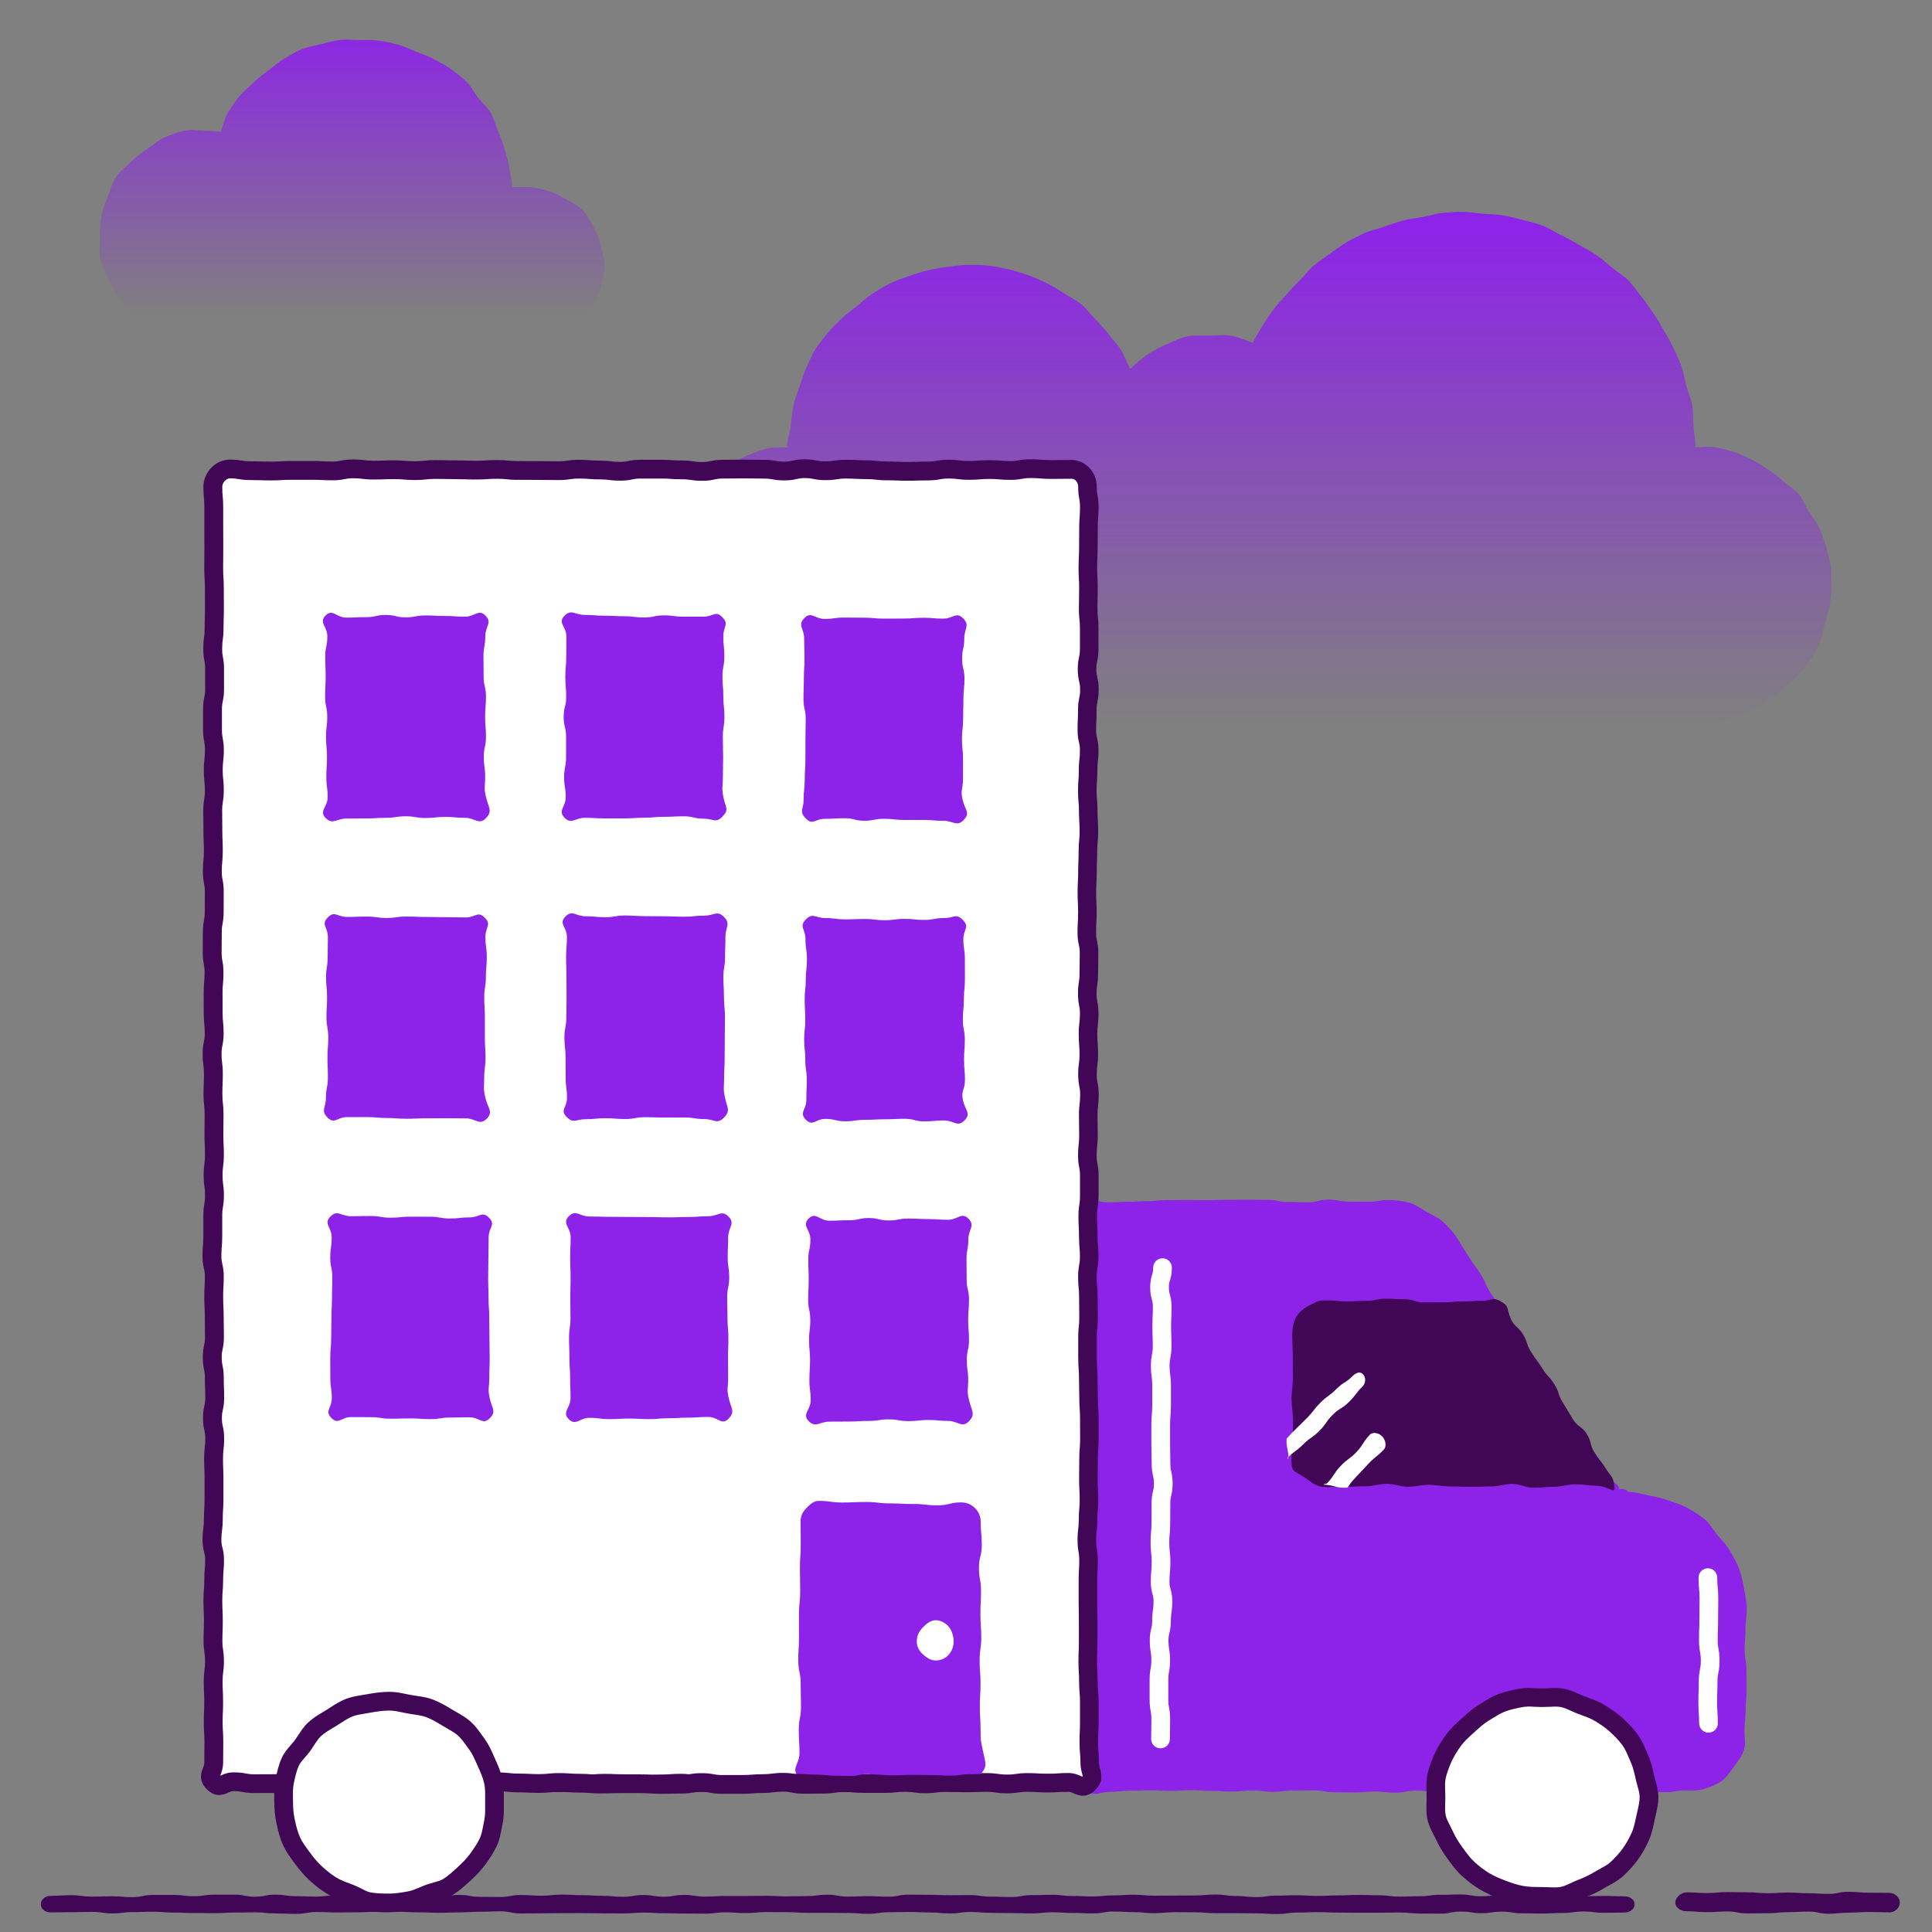 <?xml version="1.0" encoding="UTF-8"?><svg id="uuid-31f2ba5a-b36b-44f0-b6be-b3b2b3ce1d45" xmlns="http://www.w3.org/2000/svg" xmlns:xlink="http://www.w3.org/1999/xlink" viewBox="0 0 500 500"><rect x="0" y="0" width="500" height="500" fill="#808080" stroke="none"/><defs><clipPath id="uuid-6f563727-67be-4f76-890c-c9d3d5784fc7"><path d="m300.85,328.04c0,2.54-.77,2.54-.77,5.08s.69,2.54.69,5.08-.12,2.54-.12,5.08c0,2.54.1,2.54.1,5.08,0,2.54-.5,2.54-.5,5.08s.35,2.54.35,5.08q0,2.54,0,5.08c0,2.54-.22,2.54-.22,5.08s0,2.54,0,5.08.08,2.54.08,5.08.59,2.54.59,5.08-.6,2.54-.6,5.08-.02,2.54-.02,5.08c0,2.54-.23,2.54-.23,5.08s.29,2.54.29,5.08c0,2.54-.24,2.54-.24,5.08s.72,2.54.72,5.08c0,2.54-.36,2.54-.36,5.08,0,2.54-.62,2.54-.62,5.08,0,2.54.41,2.54.41,5.09,0,2.54-.45,2.54-.45,5.08s0,2.54,0,5.09.46,2.55.46,5.09c0,2.55-.06,2.55-.06,5.09" fill="none"/></clipPath><clipPath id="uuid-0ef7eda0-4486-44dd-9709-074f7b0c326b"><path d="m442,408.3c0,2.69.26,2.69.26,5.38,0,2.69-.05,2.69-.05,5.38s-.1,2.69-.1,5.38c0,2.69.47,2.69.47,5.38,0,2.69-.53,2.69-.53,5.39,0,2.69-.1,2.69-.1,5.39,0,2.69.2,2.69.2,5.39" fill="none"/></clipPath><linearGradient id="uuid-470233cd-2dcc-4118-bf87-712fbb21be03" x1="322.53" y1="187.45" x2="322.53" y2="56.66" gradientUnits="userSpaceOnUse"><stop offset="0" stop-color="#8d22e9" stop-opacity="0"/><stop offset="1" stop-color="#8d22e9"/></linearGradient><linearGradient id="uuid-440e5ef5-0833-4e71-b5df-2ebe063dd96e" x1="91.1" y1="87.4" x2="91.1" y2="5.27" gradientUnits="userSpaceOnUse"><stop offset=".07" stop-color="#8d22e9" stop-opacity="0"/><stop offset="1" stop-color="#8d22e9"/></linearGradient></defs><g id="uuid-9a6bdd9f-596b-46f6-b36a-4425a3c2c689"><path d="m420.35,494.97c-2.64,0-2.64.06-5.28.06-2.64,0-2.64-.34-5.28-.34-2.64,0-2.64.38-5.28.38-2.64,0-2.64.15-5.28.15-2.64,0-2.64-.05-5.28-.05s-2.64-.44-5.29-.44-2.64.4-5.29.4-2.64-.43-5.29-.43c-2.64,0-2.64.54-5.29.54-2.64,0-2.64-.02-5.28-.02-2.64,0-2.64-.27-5.28-.27-2.64,0-2.64.06-5.28.06-2.64,0-2.64.01-5.29.01-2.64,0-2.64-.04-5.29-.04-2.64,0-2.64-.12-5.29-.12s-2.64.11-5.29.11c-2.64,0-2.64.38-5.28.38-2.64,0-2.64-.17-5.29-.17-2.64,0-2.64-.05-5.29-.05q-2.64,0-5.29,0c-2.64,0-2.64-.23-5.29-.23-2.64,0-2.64-.03-5.29-.03s-2.64.26-5.29.26c-2.64,0-2.64-.27-5.29-.27-2.64,0-2.64-.16-5.29-.16-2.64,0-2.64.49-5.29.49s-2.64-.12-5.29-.12c-2.64,0-2.64-.18-5.29-.18-2.64,0-2.64.3-5.29.3-2.64,0-2.64-.09-5.29-.09-2.64,0-2.64-.06-5.29-.06s-2.64-.22-5.29-.22c-2.64,0-2.64.38-5.29.38-2.64,0-2.64-.26-5.29-.26-2.64,0-2.64-.12-5.29-.12-2.64,0-2.64.06-5.29.06-2.64,0-2.64.41-5.29.41-2.64,0-2.64-.21-5.29-.21s-2.64-.04-5.29-.04q-2.64,0-5.28,0c-2.64,0-2.64-.18-5.28-.18s-2.64-.02-5.28-.02c-2.64,0-2.64.26-5.29.26-2.64,0-2.64-.19-5.29-.19s-2.64.34-5.28.34c-2.64,0-2.64-.03-5.28-.03-2.64,0-2.64-.08-5.29-.08s-2.64-.16-5.29-.16c-2.64,0-2.64.22-5.29.22s-2.64-.02-5.28-.02c-2.64,0-2.64-.07-5.29-.07s-2.64.01-5.29.01c-2.64,0-2.64.05-5.29.05-2.64,0-2.64.03-5.29.03-2.64,0-2.64-.55-5.29-.55-2.64,0-2.64.1-5.29.1-2.64,0-2.64.17-5.29.17-2.64,0-2.64.11-5.29.11-2.64,0-2.64-.12-5.29-.12-2.64,0-2.64-.15-5.29-.15q-2.65,0-5.29,0c-2.64,0-2.64.14-5.29.14-2.65,0-2.65.04-5.29.04-2.65,0-2.65-.11-5.29-.11-2.65,0-2.65.48-5.29.48-2.65,0-2.65-.11-5.29-.11-2.64,0-2.64-.29-5.29-.29s-2.64.06-5.29.06-2.64.16-5.29.16c-2.65,0-2.65-.05-5.29-.05-2.65,0-2.65-.11-5.29-.11-2.65,0-2.65-.22-5.29-.22-2.65,0-2.65.1-5.29.1-2.65,0-2.65.34-5.29.34-2.65,0-2.65-.4-5.29-.4s-2.65.08-5.3.08-2.65.06-5.3.06c-1.51,0-2.61-.9-2.61-2.1s1.11-2.19,2.61-2.19c2.64,0,2.64-.16,5.28-.16s2.64.36,5.28.36,2.64-.08,5.28-.08,2.64.22,5.28.22,2.64-.58,5.28-.58,2.64,0,5.29,0,2.64.33,5.29.33,2.64-.39,5.29-.39,2.64,0,5.29,0,2.64.53,5.28.53,2.64-.54,5.28-.54,2.64.4,5.28.4,2.64.11,5.29.11,2.64-.39,5.29-.39,2.64.34,5.29.34,2.64.06,5.29.06,2.64-.38,5.28-.38,2.64.43,5.29.43,2.64.09,5.29.09,2.64-.59,5.29-.59,2.64.5,5.29.5,2.64.04,5.29.04,2.64-.51,5.29-.51,2.64.18,5.29.18,2.64-.29,5.29-.29,2.64.15,5.29.15,2.64.16,5.29.16,2.64.26,5.29.26,2.64-.46,5.29-.46,2.64.44,5.29.44,2.64-.47,5.29-.47,2.64.44,5.29.44,2.64-.16,5.29-.16,2.64,0,5.29,0,2.64-.05,5.29-.05,2.64.15,5.29.15,2.64-.07,5.29-.07,2.64-.36,5.29-.36,2.64.49,5.29.49,2.64-.11,5.28-.11,2.64.13,5.28.13,2.64-.53,5.28-.53,2.64.05,5.29.05,2.64.1,5.29.1,2.64-.03,5.28-.03,2.64.4,5.28.4,2.64.1,5.29.1,2.64-.49,5.29-.49,2.64-.09,5.29-.09,2.64.31,5.28.31,2.64.12,5.29.12,2.64-.27,5.29-.27,2.64-.18,5.29-.18,2.64.25,5.29.25,2.64-.03,5.29-.03,2.64-.02,5.29-.02,2.64-.25,5.29-.25,2.64.38,5.29.38,2.64.29,5.29.29,2.64-.39,5.29-.39,2.65-.09,5.29-.09,2.64.17,5.29.17,2.65-.13,5.29-.13,2.65-.13,5.29-.13,2.65.09,5.29.09,2.65.35,5.29.35,2.64-.1,5.29-.1,2.64-.37,5.29-.37,2.64-.08,5.29-.08,2.65.46,5.29.46,2.65-.43,5.29-.43,2.65.07,5.29.07,2.65.32,5.29.32,2.65-.23,5.29-.23,2.65.26,5.29.26,2.65-.08,5.3-.08,2.65.1,5.3.1c1.51,0,2.69.87,2.69,2.08s-1.19,2.13-2.69,2.13Z" fill="#420656"/><path d="m488.93,494.9c-2.62,0-2.62-.08-5.23-.08-2.62,0-2.62.17-5.24.17-2.62,0-2.62.28-5.24.28-2.62,0-2.62-.56-5.24-.56-2.62,0-2.62.15-5.24.15-2.62,0-2.62.28-5.24.28-2.62,0-2.62.05-5.24.05s-2.62-.51-5.24-.51c-2.62,0-2.62.18-5.25.18-2.62,0-2.62-.22-5.25-.22-1.43,0-2.94-.84-2.94-2.24s1.52-2.66,2.94-2.66c2.62,0,2.62.18,5.23.18s2.62-.25,5.24-.25,2.62.06,5.24.06,2.62.24,5.24.24,2.62-.18,5.24-.18,2.62.18,5.24.18,2.62.17,5.24.17,2.62-.55,5.24-.55,2.62.25,5.25.25,2.62.03,5.25.03c1.43,0,2.73,1.13,2.73,2.54s-1.31,2.52-2.73,2.52Z" fill="#420656"/><path d="m382.26,462.72c-1.68.02-3.38-.66-5.07-.64s-3.37.26-5.06.28-3.37,0-5.06.02-3.37.18-5.06.2-3.38.1-5.06.11c-1.69.01-3.38-.27-5.07-.26-1.69,0-3.38.17-5.07.18-1.69,0-3.38.19-5.07.2s-3.38-.32-5.07-.32c-1.69,0-3.38-.02-5.07-.02s-3.38-.18-5.06-.18-3.38.04-5.06.04-3.38-.01-5.07-.02c-1.69,0-3.38.28-5.07.27s-3.38-.11-5.06-.12c-1.69-.01-3.38.02-5.06,0s-3.38-.37-5.06-.39c-1.69-.02-3.39.78-5.07.76-1.69-.02-3.38-.21-5.06-.24" fill="#006cee"/><path d="m421.72,386.11c-1.46.02-2.29-1.01-3.03.24-1.31,2.22-.21,2.64-.28,5.21-.07,2.57.09,2.58.02,5.15-.07,2.57-.2,2.57-.27,5.14-.07,2.57-.15,2.57-.23,5.14s.32,2.58.24,5.16c-.07,2.57-.47,2.56-.55,5.13-.07,2.57.18,2.58.11,5.15-.07,2.57-.38,2.56-.46,5.14s.53,2.59.46,5.17-.47,2.56-.54,5.14.01,2.58-.06,5.15,0,2.58-.07,5.15c-.07,2.58-.41,2.57-.48,5.14s-.11,2.58-.18,5.15-1.61,3.31.13,5.21c1.65,1.8,2.49.11,4.93.11s2.44-.07,4.88-.07,2.44.08,4.89.08,2.44-.44,4.89-.44c1.69,0,3.36.13,4.88-.36s3.21-1.12,4.53-2.07c1.33-.97,2.28-2.43,3.25-3.75s2.02-2.68,2.54-4.26.14-3.25.14-4.94c0-2.64.3-2.64.3-5.27s.24-2.64.24-5.27c0-2.64-.03-2.64-.03-5.27,0-2.64-.46-2.64-.46-5.28,0-2.64.22-2.64.22-5.28s.32-2.64.32-5.28c0-1.78-.4-3.52-.69-5.21s-.69-3.46-1.28-5.08-1.5-3.17-2.37-4.67c-.88-1.51-2.09-2.76-3.22-4.09-1.13-1.34-1.96-2.96-3.3-4.08-1.34-1.12-2.87-2.02-4.39-2.89s-3.2-1.35-4.85-1.95-3.29-.98-5.03-1.28c-1.69-.29-3.4-.95-5.17-.95Z" fill="#8d22e9"/><path d="m388.76,339.66c-.03-.05.47-.22.43-.28-.04-.06-.19.12-.23.06-1.56-2.35-1.6-2.32-3.12-4.7-1.52-2.38-1.16-2.61-2.67-4.99-1.52-2.38-1.66-2.29-3.18-4.67-1.52-2.38-1.46-2.42-2.98-4.8-.94-1.48-2.16-2.77-3.41-3.94-1.27-1.19-2.89-1.87-4.4-2.7s-2.91-1.99-4.6-2.42-3.44-.65-5.19-.65c-2.6,0-2.6.43-5.21.43-2.6,0-2.6-.02-5.21-.02-2.6,0-2.6-.52-5.21-.52-2.6,0-2.6.69-5.2.69-2.6,0-2.6-.09-5.21-.09-2.6,0-2.6-.53-5.2-.53-2.6,0-2.6-.04-5.21-.04-2.6,0-2.6.02-5.21.02-2.6,0-2.6.09-5.21.09-2.6,0-2.6-.04-5.21-.04-2.61,0-2.61.03-5.21.03-2.6,0-2.6.26-5.21.26s-2.61.17-5.21.17c-2.61,0-2.61.15-5.22.15-2.61,0-2.76-1.23-5.23-.4,0,1.75.2,3.53.22,5.28s-.08,3.49-.06,5.24c.01,1.75-.35,3.5-.34,5.24.01,1.75.65,3.49.67,5.24s.02,3.49.03,5.24-.45,3.5-.43,5.24-.13,3.5-.11,5.24.42,3.49.44,5.24.14,3.49.16,5.24c.02,1.75.01,3.49.03,5.24s.24,3.49.26,5.24c.02,1.75-.1,3.49-.09,5.24.02,1.75-.25,3.5-.23,5.24.01,1.75-.02,3.49,0,5.24.01,1.75-.23,3.5-.22,5.24s.3,3.49.31,5.24c.01,1.75,0,3.49.02,5.24.01,1.75.43,3.49.44,5.24,0,1.75-.51,3.5-.51,5.24s.3,3.74.31,5.48c2.56-.8,2.01-1.94,4.19-3.49,2.18-1.55,2.24-1.47,4.42-3.02s2.16-1.59,4.34-3.14c2.18-1.55,2.37-1.28,4.56-2.84s1.96-1.87,4.14-3.42,2.16-1.6,4.34-3.15c2.19-1.55,2.27-1.44,4.45-2.99s2.2-1.54,4.38-3.1,2.29-1.4,4.48-2.96,2.05-1.74,4.24-3.3c2.19-1.56,2.24-1.48,4.43-3.03s2.4-1.25,4.59-2.81,1.48-3.33,4.15-3.55c1.37-.11.21,1.52.21,2.89,0,1.54-.06,3.16.67,4.41s2.14,2.13,3.43,2.88,2.66,1.07,4.21,1.07c2.55,0,2.55.45,5.1.45s2.55-.63,5.1-.63,2.55.37,5.1.37,2.55.14,5.1.14,2.55-.5,5.1-.5,2.55.44,5.1.44,2.55.01,5.1.01,2.55.2,5.1.2,2.55-.12,5.1-.12,2.55-.55,5.1-.55,2.55.59,5.1.59,2.55-.31,5.11-.31,2.55-.29,5.11-.29,3.73,2.49,4.98.26-1.02-2.19-2.38-4.32c-1.35-2.13-1.67-1.93-3.02-4.06-1.35-2.13-.97-2.38-2.32-4.51-1.35-2.13-1.71-1.91-3.06-4.04-1.35-2.13-1.07-2.31-2.42-4.45-1.35-2.13-1.77-1.87-3.13-4s-1.01-2.35-2.37-4.48q-1.35-2.13-2.71-4.26c-1.36-2.13-1.26-2.19-2.62-4.33-1.36-2.14-1.29-2.2-2.74-4.27s-1.85-1.82-3.16-3.98Z" fill="#8d22e9"/><path d="m281.69,439.01c0,1.64.29,3.28.28,4.92s-.11,3.28-.11,4.92c0,1.64.13,3.28.12,4.93s.04,3.28.03,4.93-.15,3.6-.17,5.24c2.52.79,2.74-.22,5.37-.22s2.64-.3,5.28-.3,2.64-.1,5.27-.1,2.64.15,5.28.15,2.64-.18,5.28-.18,2.64.19,5.28.19,2.64.17,5.28.17,2.64-.3,5.28-.3,2.64.36,5.28.36,2.64-.34,5.28-.34,2.64-.04,5.28-.04,2.64.49,5.28.49,2.64.06,5.28.06,2.64-.24,5.28-.24,2.64.29,5.28.29,2.64-.54,5.27-.54,2.64.26,5.28.26,2.64-.29,5.28-.29,2.64.22,5.28.22,2.64,0,5.28,0,2.64-.11,5.28-.11,2.64.38,5.28.38,2.64-.05,5.28-.05,2.64-.25,5.28-.25,2.64-.28,5.28-.28,2.64.1,5.29.1,3.44,2.13,5.3.25c1.81-1.83-.26-2.58-.35-5.15-.09-2.58-.28-2.57-.37-5.14-.09-2.57.39-2.59.29-5.17s.05-2.58-.04-5.15c-.09-2.57-.07-2.58-.16-5.15-.09-2.57-.23-2.57-.32-5.14-.09-2.57-.33-2.57-.42-5.14-.09-2.58-.33-2.57-.42-5.14s.11-2.58.02-5.16c-.09-2.58.21-2.59.12-5.16s-.03-2.58-.12-5.15-.46-2.56-.55-5.14c-.09-2.58.11-2.58.02-5.16-.09-2.58-.23-2.57-.32-5.15-.09-2.58,1.67-3.31-.13-5.16-1.89-1.95-2.68-.45-5.38-.74-2.7-.29-2.74.08-5.44-.21-2.7-.29-2.71-.21-5.41-.5-2.7-.29-2.67-.6-5.36-.89s-2.72-.06-5.42-.35-2.71-.24-5.41-.53c-2.7-.29-2.66-.69-5.36-.98s-2.69-.42-5.39-.71-2.76.28-5.46-.01-2.69-.41-5.39-.7c-2.7-.29-2.66-.7-5.36-.99-2.7-.29-2.72-.14-5.43-.43-2.7-.29-2.92.61-5.32-.69s-1.8-1.88-3.48-3.97c-1.68-2.08-1.55-2.19-3.24-4.27s-1.71-2.06-3.39-4.14c-1.68-2.08-1.99-1.84-3.67-3.92-1.68-2.09-1.3-2.4-2.98-4.48-1.69-2.09-1.9-1.91-3.59-4s-.7-3.66-3.32-4.26c-2.52-.58-2.21,1.43-4.51,2.6s-2.44.9-4.74,2.07-2.3,1.17-4.61,2.34c-2.31,1.17-2.34,1.1-4.64,2.27-2.31,1.17-2.35,1.07-4.66,2.24-2.3,1.17-2.07,1.64-4.37,2.81-2.3,1.17-2.3,1.18-4.6,2.35s-2.39,1.01-4.69,2.18-2.25,1.29-4.56,2.46c-2.31,1.17-2.94.23-4.89,1.94.02,1.69.55,3.56.57,5.25s-.16,3.39-.15,5.08c.01,1.69-.12,3.38-.11,5.08s.14,3.38.15,5.07c.01,1.69.18,3.38.19,5.07.01,1.69.03,3.38.04,5.08,0,1.69-.37,3.39-.36,5.08,0,1.69.2,3.38.21,5.07,0,1.69.04,3.38.04,5.08s-.42,3.38-.42,5.08.63,3.38.63,5.08c0,1.69-.12,3.38-.13,5.08,0,1.69-.58,3.38-.59,5.07Z" fill="#8d22e9"/><path d="m371.63,465.08c0,1.79-.21,3.59.15,5.27s1.4,3.24,2.12,4.83,1.65,3.03,2.68,4.44,2.03,2.82,3.33,4.01,2.66,2.25,4.16,3.17c1.48.91,3.08,1.58,4.74,2.21,1.62.61,3.26,1.17,5.01,1.49s3.43.32,5.22.32,3.57.25,5.26-.06c1.75-.32,3.28-1.31,4.9-1.93s3.19-1.34,4.67-2.25,3.18-1.59,4.46-2.77c1.3-1.19,2.52-2.5,3.55-3.91s1.9-2.98,2.62-4.58,1.03-3.33,1.41-5.06.86-3.4.86-5.19-.71-3.46-1.07-5.14-.77-3.39-1.49-4.98-1.33-3.28-2.36-4.69-2.28-2.68-3.58-3.87c-1.28-1.17-2.75-2.15-4.26-3.07s-3.14-1.43-4.8-2.05-3.17-1.55-4.92-1.86-3.47,0-5.26,0-3.57-.33-5.26-.02-3.52.69-5.13,1.31-3.16,1.64-4.63,2.55-2.81,2.11-4.09,3.29c-1.3,1.19-2.65,2.34-3.68,3.75s-2,2.92-2.73,4.52-1.37,3.27-1.74,5-.13,3.49-.13,5.28Z" fill="#fff"/><path d="m402.33,493.34c-.59,0-1.16-.02-1.73-.05-.52-.02-1.04-.04-1.56-.04-2,0-3.81-.03-5.65-.36-2.01-.36-3.88-1.02-5.44-1.61-1.67-.63-3.44-1.36-5.14-2.4-1.55-.95-3.04-2.08-4.53-3.45-1.38-1.26-2.41-2.67-3.4-4.04l-.24-.33c-1.32-1.8-2.22-3.3-2.94-4.87-.2-.45-.44-.9-.67-1.34-.6-1.15-1.28-2.46-1.61-3.97-.33-1.52-.28-2.99-.24-4.42.01-.45.03-.91.03-1.37s-.02-.94-.03-1.42c-.05-1.41-.1-2.86.22-4.37.36-1.68.97-3.43,1.91-5.49.71-1.56,1.68-3.17,2.98-4.95,1.05-1.43,2.3-2.57,3.51-3.67l.48-.44c1.36-1.25,2.76-2.52,4.46-3.57l.73-.45c1.33-.83,2.71-1.69,4.31-2.3,1.85-.7,3.85-1.11,5.56-1.42,1.4-.25,2.73-.17,4.01-.09,1.11.07,2.23.07,3.33,0,1.29-.07,2.63-.15,4.04.11,1.46.27,2.75.85,3.89,1.36.49.22.97.44,1.46.62.32.12.64.24.96.36,1.4.51,2.85,1.04,4.25,1.9,1.45.89,3.13,1.98,4.63,3.35,1.67,1.53,2.91,2.87,3.9,4.22.97,1.32,1.57,2.73,2.16,4.09.15.35.3.69.45,1.03.82,1.81,1.25,3.62,1.65,5.46.11.49.25.98.38,1.47.35,1.24.74,2.64.74,4.19,0,1.71-.37,3.31-.7,4.73-.08.33-.15.65-.22.97l-.14.67c-.34,1.6-.69,3.26-1.42,4.88-.86,1.9-1.83,3.59-2.87,5.01-1.06,1.45-2.37,2.89-3.87,4.27-1.09,1-2.35,1.67-3.45,2.27-.46.25-.93.5-1.38.78-1.52.93-3.14,1.71-5.08,2.45-.48.18-.98.42-1.51.67-1.11.52-2.37,1.11-3.82,1.38-.82.15-1.62.19-2.41.19Zm-6.91-51.67c-.43,0-.83.02-1.21.09-1.49.27-3.22.62-4.71,1.19-1.16.44-2.28,1.14-3.47,1.88l-.76.47c-1.3.8-2.47,1.87-3.71,3l-.51.46c-1.08.98-2.1,1.91-2.86,2.94-1.1,1.5-1.91,2.84-2.48,4.09-.79,1.74-1.29,3.18-1.58,4.51-.2.92-.16,2.01-.12,3.17.02.53.04,1.06.04,1.59s-.02,1.01-.03,1.52c-.04,1.18-.07,2.3.13,3.24.19.88.67,1.79,1.17,2.76.27.52.54,1.05.78,1.58.57,1.26,1.32,2.49,2.43,4.01l.24.33c.9,1.23,1.74,2.39,2.76,3.32,1.26,1.16,2.5,2.1,3.79,2.89,1.36.84,2.89,1.46,4.33,2.01,1.42.54,2.96,1.08,4.58,1.37,1.45.26,2.96.28,4.79.28.59,0,1.18.02,1.76.05,1.11.05,2.17.09,3.07-.07.82-.15,1.69-.56,2.62-.99.59-.28,1.2-.56,1.85-.81,1.65-.63,3.01-1.28,4.27-2.05.52-.32,1.07-.62,1.61-.91.94-.51,1.84-.99,2.48-1.58,1.27-1.16,2.36-2.36,3.23-3.55.85-1.16,1.64-2.55,2.37-4.15.52-1.14.8-2.47,1.1-3.88l.15-.69c.07-.34.15-.69.24-1.04.29-1.28.57-2.48.57-3.64,0-.88-.27-1.85-.56-2.88-.17-.59-.33-1.17-.46-1.76-.34-1.58-.7-3.11-1.32-4.49-.17-.37-.33-.74-.49-1.11-.5-1.17-.98-2.27-1.62-3.15-.79-1.09-1.83-2.2-3.26-3.51-1.19-1.09-2.64-2.03-3.89-2.79-.98-.6-2.15-1.03-3.38-1.48-.34-.12-.68-.25-1.02-.38-.58-.22-1.15-.48-1.73-.74-.97-.44-1.88-.85-2.76-1.01-.85-.15-1.85-.1-2.91-.04-1.3.07-2.61.07-3.91-.01-.57-.04-1.12-.07-1.64-.07Z" fill="#420656"/><path d="m388.44,336.8c-2.17-1.23-2.41-.16-4.91-.16-2.5,0-2.5.17-4.99.17s-2.5.22-4.99.22c-2.5,0-2.5.03-4.99.03-2.5,0-2.5-.81-4.99-.81s-2.5-.15-4.99-.15-2.5.56-5,.56-2.5.14-5,.14-2.5-.26-5-.26-2.35.09-4.67,1.26c-1.3.66-2.7,1.64-3.57,3.24-.65,1.2-.92,2.8-.92,4.74,0,1.48.15,3.34.15,5.41,0,1.69.03,3.52.03,5.4,0,1.78-.35,3.61-.35,5.41s.37,3.69.37,5.42c0,1.99-.01,3.83-.01,5.41,0,3.25-.47,2.71-.38,5.41.1,2.85.63,2.32,3.45,4.15,1.23.8,2.64,2.35,5.1,2.45.99.04,2.88-.08,5.41-.05,1.56.01,3.38-.15,5.39-.14,1.67,0,3.48-.65,5.4-.64,1.72,0,3.53.77,5.4.77,1.75,0,3.55-.51,5.39-.51,1.77,0,3.57.41,5.39.41s3.6.1,5.4.1c1.81,0,3.61-.09,5.4-.09s3.63-.66,5.4-.66c1.84,0,3.65,1.01,5.4,1,1.87,0,3.68-.25,5.4-.25,1.92,0,3.73-.65,5.4-.65,2.04,0,3.86.37,5.4.37,3.38-.02,5.27,2.65,4.84-.02-.4-2.53-.84-2.23-2.2-4.4-1.35-2.17-1.6-2.02-2.95-4.18s-.63-2.62-1.99-4.79c-1.36-2.17-2.23-1.63-3.58-3.8-1.36-2.17-1.29-2.21-2.65-4.38-1.36-2.17-.8-2.52-2.16-4.68-1.36-2.17-1.75-1.92-3.11-4.09-1.36-2.17-1.53-2.06-2.89-4.23-1.36-2.17-.81-2.51-2.17-4.68s-2.18-1.76-3.18-4.12c-1.03-2.46-.26-3.07-2.49-4.32Z" fill="#420656"/><path d="m337.3,373.78c1.9-1.9,2.24-1.56,4.14-3.46,1.9-1.9,1.55-2.25,3.45-4.15,1.9-1.9,2.34-1.46,4.24-3.36,1.9-1.9,1.64-2.15,3.54-4.05.81-.81.86-2.31.05-3.13-.81-.81-1.86-.31-2.67.5-1.9,1.9-2.33,1.47-4.23,3.38-1.9,1.9-2.2,1.6-4.1,3.51-1.9,1.9-1.66,2.14-3.56,4.04-1.9,1.9-1.92,1.88-3.82,3.78-.57.57-1.03,1.14-1.36,1.48-.15,2.45.45,2.47.45,4.93,0,.12-.26.31-.25.42.04-.04-.02-.34.03-.39,1.9-1.9,2.2-1.61,4.1-3.51Z" fill="#fff"/><path d="m354.08,378.89c1.9-2.02,2.16-1.75,4.06-3.76.81-.86.41-2.51-.41-3.38-.81-.86-2.43-1.29-3.24-.43-1.9,2.02-1.49,2.38-3.39,4.41-1.9,2.02-2.27,1.67-4.17,3.7-1.9,2.02-1.53,2.36-3.43,4.38-.33.35-.76.15-.99.41,3.07.14,3.12.97,6.19.78.39-.41.86-1.29,1.6-2.07,1.9-2.02,1.89-2.02,3.79-4.04Z" fill="#fff"/><g clip-path="url(#uuid-6f563727-67be-4f76-890c-c9d3d5784fc7)"><rect x="299.93" y="328.04" width="1.11" height="122" fill="#006cee"/><rect x="301.04" y="328.04" width="0" height="122" fill="#006cee"/></g><path d="m300.34,452.46c-1.34,0-2.42-1.08-2.42-2.42s.02-1.95.03-2.6c.01-.62.03-1.24.03-2.49,0-1.05-.08-1.52-.19-2.11-.13-.7-.27-1.49-.27-2.98v-5.09c0-1.48.13-2.27.26-2.97.11-.59.19-1.06.19-2.12s-.08-1.58-.17-2.16c-.11-.69-.24-1.46-.24-2.93,0-1.56.21-2.42.38-3.11.14-.58.24-.99.24-1.97,0-1.44.11-2.21.2-2.88.08-.59.16-1.1.16-2.2,0-.93-.11-1.33-.27-1.88-.2-.71-.45-1.6-.45-3.2,0-1.39.07-2.12.13-2.77.06-.59.11-1.16.11-2.31s-.06-1.66-.13-2.27c-.07-.66-.16-1.41-.16-2.81s.07-2.12.13-2.76c.05-.6.11-1.16.11-2.32,0-1.28,0-1.92.01-2.56,0-.63.01-1.26.01-2.52,0-1.55.2-2.41.37-3.1.14-.58.24-.99.24-1.98s-.1-1.41-.23-1.99c-.16-.69-.36-1.54-.36-3.09,0-1.23-.02-1.85-.04-2.46-.02-.65-.04-1.31-.04-2.62v-5.08c0-1.38.07-2.08.13-2.75.05-.6.1-1.16.1-2.33v-5.08c0-1.1-.07-1.62-.15-2.21-.09-.67-.2-1.44-.2-2.87s.16-2.3.29-3.01c.11-.58.2-1.04.2-2.07,0-1.22-.03-1.83-.05-2.44-.03-.66-.05-1.32-.05-2.64s.03-1.99.06-2.66c.03-.61.06-1.21.06-2.42,0-.95-.11-1.35-.26-1.91-.19-.7-.43-1.58-.43-3.17s.27-2.52.49-3.24c.17-.56.28-.93.28-1.84,0-1.34,1.08-2.42,2.42-2.42s2.42,1.08,2.42,2.42c0,1.63-.27,2.52-.49,3.24-.17.56-.28.93-.28,1.84s.11,1.35.26,1.91c.19.7.43,1.58.43,3.17,0,1.33-.03,1.99-.06,2.66-.03.61-.06,1.21-.06,2.42s.03,1.83.05,2.44c.03.66.05,1.32.05,2.64,0,1.51-.16,2.3-.29,3.01-.11.58-.2,1.04-.2,2.07,0,1.1.07,1.62.15,2.21.09.67.2,1.43.2,2.87v5.08c0,1.38-.06,2.08-.12,2.75-.05.6-.1,1.16-.1,2.33v5.08c0,1.23.01,1.85.03,2.46.02.65.04,1.31.04,2.62,0,.99.1,1.41.23,1.99.16.69.36,1.54.36,3.09s-.2,2.41-.37,3.1c-.14.58-.24.99-.24,1.98,0,1.28,0,1.92-.01,2.56,0,.63-.01,1.26-.01,2.52,0,1.38-.07,2.12-.13,2.76-.05.6-.11,1.16-.11,2.32s.06,1.66.13,2.27c.07.66.16,1.41.16,2.81s-.07,2.12-.13,2.77c-.06.59-.11,1.16-.11,2.31,0,.93.11,1.33.27,1.88.2.71.45,1.6.45,3.2,0,1.44-.11,2.21-.2,2.88-.08.59-.16,1.1-.16,2.2,0,1.56-.21,2.42-.38,3.11-.14.57-.24.99-.24,1.97,0,1.08.08,1.58.17,2.16.11.69.24,1.46.24,2.93s-.14,2.27-.26,2.97c-.11.59-.19,1.06-.19,2.12v5.09c0,1.05.09,1.52.2,2.11.13.7.27,1.49.27,2.98,0,1.3-.02,1.95-.03,2.6-.01.62-.03,1.24-.03,2.49,0,1.34-1.08,2.42-2.42,2.42Z" fill="#fff"/><g clip-path="url(#uuid-0ef7eda0-4486-44dd-9709-074f7b0c326b)"><rect x="441.96" y="408.3" width=".63" height="37.69" fill="#006cee"/></g><path d="m442.16,448.41c-1.34,0-2.42-1.08-2.42-2.42,0-1.26-.05-1.87-.09-2.51-.05-.71-.11-1.44-.11-2.88s.03-2.09.05-2.78c.02-.65.05-1.3.05-2.61,0-1.58.16-2.42.31-3.16.12-.62.22-1.12.22-2.23s-.09-1.67-.2-2.28c-.13-.73-.27-1.55-.27-3.1,0-1.39.03-2.09.05-2.78.02-.65.05-1.3.05-2.6,0-1.37.01-2.05.02-2.73.01-.66.02-1.32.02-2.65,0-1.23-.06-1.82-.12-2.46-.07-.69-.14-1.46-.14-2.93,0-1.34,1.08-2.42,2.42-2.42s2.42,1.08,2.42,2.42c0,1.23.06,1.82.12,2.46.07.69.14,1.46.14,2.93,0,1.37-.01,2.05-.02,2.73-.01.66-.02,1.32-.02,2.65,0,1.39-.03,2.09-.05,2.78-.02.65-.05,1.3-.05,2.6,0,1.14.09,1.67.2,2.28.13.73.27,1.55.27,3.1s-.16,2.42-.31,3.16c-.12.62-.22,1.12-.22,2.23,0,1.39-.03,2.09-.05,2.78-.02.65-.05,1.3-.05,2.61s.05,1.87.09,2.51c.05.71.11,1.44.11,2.88,0,1.34-1.08,2.42-2.42,2.42Z" fill="#fff"/><path d="m438.77,115.75s-.03-.35-.03-.36c0-1.77-.33-3.5-.48-5.23-.15-1.76-.01-3.54-.31-5.26-.3-1.74-1.09-3.35-1.54-5.04-.46-1.7-.66-3.46-1.26-5.11s-1.37-3.23-2.11-4.82c-.74-1.59-1.67-3.08-2.54-4.59s-1.74-3.04-2.75-4.47c-1.01-1.44-1.96-2.91-3.08-4.26s-2.08-2.87-3.33-4.11-2.82-2.13-4.16-3.26c-1.34-1.13-2.68-2.26-4.12-3.27-1.43-1.01-3.01-1.78-4.53-2.66s-3.02-1.75-4.61-2.5-3.05-1.81-4.7-2.42-3.38-1-5.08-1.45-3.4-.9-5.14-1.2-3.5-.27-5.26-.42c-1.73-.15-3.48-.49-5.25-.49s-3.49.13-5.19.28c-1.74.15-3.4.77-5.09,1.06s-3.43.47-5.1.91c-1.68.44-3.3,1.03-4.92,1.61-1.63.59-3.39.87-4.96,1.59-1.58.72-3.15,1.51-4.65,2.36s-2.87,1.97-4.29,2.95-2.86,1.98-4.19,3.07-2.37,2.54-3.6,3.74-2.39,2.47-3.52,3.77c-1.13,1.31-2.38,2.51-3.39,3.91-1.01,1.4-2.02,2.81-2.92,4.29s-1.72,2.84-2.48,4.39c-1.77-.76-3.5-1.44-5.43-1.84-1.87-.38-3.87-.05-5.85-.05s-3.84-.18-5.66.18c-1.88.37-3.56,1.32-5.28,2.04-1.76.73-3.38,1.61-4.94,2.66s-3.23,2.38-4.56,3.72c-.76-1.57-1.48-3.49-2.41-4.96-.93-1.47-2.15-2.74-3.23-4.1-1.09-1.36-2.23-2.65-3.46-3.88-1.23-1.23-2.23-2.74-3.59-3.83s-2.96-1.86-4.44-2.79c-1.47-.92-2.93-1.9-4.5-2.66-1.56-.75-3.17-1.49-4.82-2.06s-3.32-1.11-5.03-1.5c-1.68-.38-3.42-.75-5.17-.94-1.71-.19-3.49-.19-5.25-.19s-3.51.29-5.22.48c-1.75.19-3.46.53-5.15.92-1.71.39-3.37.93-5,1.5-1.65.58-3.3,1.15-4.86,1.91-1.57.76-3.05,1.69-4.52,2.62-1.48.93-2.73,2.15-4.08,3.23s-2.78,2.08-4.01,3.31-2.54,2.4-3.63,3.76c-1.08,1.36-2.21,2.72-3.14,4.19s-1.54,3.13-2.3,4.7c-.75,1.56-1.18,3.25-1.75,4.9-.57,1.63-1.23,3.23-1.61,4.94-.38,1.68-.43,3.42-.62,5.16s-1.01,3.41-1.01,5.17c0,.05.39.33.39.38-1.79.16-3.65-.09-5.36.32-1.74.42-3.46,1.05-5.09,1.72-1.66.67-3.16,1.69-4.68,2.6-1.53.91-3.04,1.87-4.42,2.99s-2.36,2.65-3.56,3.96-2.65,2.41-3.65,3.89-1.54,3.19-2.3,4.81-1.33,3.24-1.85,4.95c-.51,1.68-.96,3.36-1.23,5.14s-.79,3.47-.79,5.28h.03c0,1.74.31,3.44.55,5.12.24,1.72.6,3.38,1.08,5.01s.79,3.39,1.5,4.94c.72,1.57,1.46,3.17,2.38,4.6.93,1.45,2.05,2.81,3.17,4.1s2.42,2.48,3.71,3.6c1.29,1.12,2.76,2.05,4.21,2.99s3.08,1.47,4.65,2.19c1.55.71,2.99,1.77,4.64,2.26s3.42.3,5.14.55c1.68.24,3.34.59,5.08.59,2.62,0,2.62.16,5.24.16s2.62-.23,5.24-.23,2.62.05,5.24.05,2.62-.23,5.24-.23,2.62.16,5.24.16,2.62.51,5.24.51,2.62-.18,5.24-.18,2.62-.16,5.24-.16,2.62-.23,5.24-.23,2.62.15,5.24.15,2.62-.15,5.24-.15,2.62.34,5.24.34,2.62-.46,5.24-.46,2.62.59,5.24.59,2.62-.11,5.25-.11,2.62-.18,5.24-.18,2.62-.1,5.24-.1,2.62.37,5.24.37,2.62-.05,5.24-.05,2.62.08,5.24.08,2.62-.11,5.24-.11,2.62.13,5.24.13,2.62-.59,5.24-.59,2.62.14,5.24.14,2.62.08,5.24.08,2.62.04,5.24.04,2.62.02,5.24.02,2.62.08,5.25.08,2.62-.09,5.24-.09,2.62-.2,5.25-.2,2.62.04,5.25.04,2.62.17,5.25.17,2.62.12,5.24.12,2.62-.39,5.25-.39,2.62.53,5.24.53,2.62-.08,5.25-.08,2.62-.24,5.25-.24,2.62.09,5.25.09,2.62-.03,5.25-.03,2.62-.14,5.25-.14,2.62-.02,5.25-.02,2.63-.14,5.25-.14,2.63.53,5.25.53,2.63-.21,5.25-.21c1.74,0,3.5.24,5.18,0s3.29-1.13,4.92-1.61c1.66-.49,3.21-1.15,4.76-1.85s2.99-1.61,4.42-2.53,2.8-1.9,4.1-3.02,2.67-2.14,3.79-3.44,2.3-2.56,3.24-4,1.81-2.94,2.52-4.5c.71-1.55.85-3.32,1.33-4.98.48-1.63,1.08-3.23,1.33-4.94s.41-3.38.41-5.12h-.07c0-1.72.08-3.42-.15-5.07-.24-1.69-.74-3.32-1.21-4.93-.47-1.64-1.04-3.23-1.73-4.76s-1.78-2.86-2.68-4.28c-.91-1.43-1.45-3.12-2.54-4.41-1.1-1.29-2.63-2.15-3.9-3.27s-2.55-2.16-3.97-3.09c-1.4-.93-2.78-1.88-4.32-2.61s-3.02-1.5-4.65-2.01-3.24-.97-4.92-1.25c-1.65-.27-3.36.05-5.08.01Z" fill="url(#uuid-470233cd-2dcc-4118-bf87-712fbb21be03)"/><path d="m277.38,121.54c-2.66,0-2.66.04-5.31.04-2.66,0-2.66-.22-5.31-.22-2.66,0-2.66.47-5.31.47-2.65,0-2.65-.24-5.31-.24-2.65,0-2.65.23-5.31.23-2.65,0-2.65-.33-5.31-.33s-2.66.48-5.31.48-2.66.09-5.31.09c-2.65,0-2.65-.11-5.31-.11-2.65,0-2.65-.31-5.31-.31-2.65,0-2.65-.14-5.31-.14-2.66,0-2.66.41-5.31.41-2.65,0-2.65-.53-5.31-.53s-2.65.6-5.31.6-2.66-.46-5.31-.46-2.66-.05-5.31-.05c-2.66,0-2.66.05-5.31.05s-2.66.58-5.31.58-2.66-.39-5.31-.39-2.66-.19-5.31-.19-2.66-.02-5.31-.02c-2.66,0-2.66.54-5.31.54s-2.66-.32-5.31-.32-2.66-.22-5.31-.22c-2.66,0-2.66.4-5.31.4s-2.66-.04-5.31-.04c-2.66,0-2.66-.03-5.31-.03-2.66,0-2.66-.27-5.32-.27-2.66,0-2.66.19-5.31.19-2.66,0-2.66-.09-5.31-.09s-2.66-.07-5.31-.07c-2.66,0-2.66.29-5.31.29-2.66,0-2.66-.25-5.31-.25s-2.66.11-5.32.11c-2.66,0-2.66-.33-5.32-.33s-2.66.53-5.32.53-2.66-.14-5.32-.14q-2.66,0-5.31,0c-2.66,0-2.66.16-5.32.16s-2.66-.09-5.32-.09c-2.66,0-2.66-.43-5.32-.43-2.38,0-4.4,2.23-4.4,4.61,0,2.62.24,2.62.24,5.24s0,2.62,0,5.24.02,2.62.02,5.24-.04,2.62-.04,5.24c0,2.62.17,2.62.17,5.24,0,2.62.02,2.62.02,5.24s-.09,2.62-.09,5.24-.35,2.62-.35,5.24c0,2.62.47,2.62.47,5.24s-.02,2.62-.02,5.24-.54,2.62-.54,5.24c0,2.62-.01,2.62-.01,5.24,0,2.62.49,2.62.49,5.24s-.3,2.62-.3,5.24.28,2.62.28,5.24c0,2.62-.41,2.62-.41,5.24s.04,2.62.04,5.24.12,2.62.12,5.24c0,2.62-.26,2.62-.26,5.24s.5,2.62.5,5.24c0,2.62-.02,2.62-.02,5.24,0,2.62-.48,2.62-.48,5.24,0,2.62-.03,2.62-.03,5.24,0,2.62.48,2.62.48,5.24,0,2.62-.24,2.62-.24,5.24s.02,2.62.02,5.24.26,2.62.26,5.24-.54,2.62-.54,5.24c0,2.62.33,2.62.33,5.24s-.11,2.62-.11,5.24c0,2.62.29,2.62.29,5.24,0,2.62-.05,2.62-.05,5.24s.13,2.62.13,5.24c0,2.62-.34,2.62-.34,5.24,0,2.62.35,2.62.35,5.24s-.43,2.62-.43,5.24c0,2.62-.02,2.62-.02,5.24s-.22,2.62-.22,5.24c0,2.62.61,2.62.61,5.24,0,2.62-.15,2.62-.15,5.24,0,2.62.13,2.62.13,5.24,0,2.62.06,2.62.06,5.24,0,2.62-.57,2.62-.57,5.24,0,2.62.53,2.62.53,5.24s.1,2.62.1,5.24-.58,2.62-.58,5.24.58,2.62.58,5.24c0,2.62-.3,2.62-.3,5.24s.11,2.62.11,5.24,0,2.62,0,5.24-.18,2.62-.18,5.24-.35,2.62-.35,5.24.67,2.62.67,5.24-.22,2.62-.22,5.24-.22,2.62-.22,5.24c0,2.62.13,2.62.13,5.24,0,2.62-.1,2.62-.1,5.25,0,2.62.38,2.62.38,5.25,0,2.62-.34,2.62-.34,5.25,0,2.62.13,2.62.13,5.25,0,2.62-.12,2.62-.12,5.24s.17,2.62.17,5.25-.04,2.63-.04,5.25-1.9,3.36-.05,5.22c1.86,1.86,2.6-.24,5.23-.24s2.63.49,5.26.49,2.63-.02,5.26-.02,2.63-.03,5.27-.03,2.63-.51,5.26-.51,2.63.14,5.26.14,2.63.42,5.26.42,2.63-.39,5.26-.39,2.63-.06,5.26-.06,2.63.42,5.26.42,2.63-.07,5.26-.07,2.63.18,5.26.18,2.63-.49,5.26-.49,2.63-.09,5.27-.09,2.63.29,5.26.29,2.63.14,5.26.14,2.63-.28,5.26-.28,2.63.19,5.27.19,2.63.21,5.26.21,2.63-.08,5.26-.08,2.63-.02,5.27-.02,2.63.16,5.26.16,2.63-.05,5.27-.05,2.63-.42,5.27-.42,2.63.48,5.27.48,2.63-.02,5.27-.02,2.63-.21,5.27-.21,2.63-.34,5.27-.34,2.63.53,5.27.53,2.63-.04,5.27-.04,2.63-.4,5.27-.4,2.63.24,5.26.24,2.63,0,5.27,0,2.63-.28,5.26-.28,2.63.37,5.27.37,2.63-.37,5.27-.37,2.63.1,5.27.1,2.63-.11,5.27-.11,2.64.39,5.27.39,2.63-.39,5.27-.39,2.64.17,5.27.17,2.64-.18,5.28-.18,3.5,2.15,5.37.29c1.86-1.85.26-2.71.26-5.33s-.24-2.62-.24-5.24.12-2.62.12-5.24,0-2.62,0-5.24c0-2.62-.24-2.62-.24-5.24s-.17-2.62-.17-5.24.11-2.62.11-5.24.01-2.62.01-5.24c0-2.62-.06-2.62-.06-5.24s.02-2.62.02-5.24.16-2.62.16-5.24-.44-2.62-.44-5.24.3-2.62.3-5.24c0-2.62.24-2.62.24-5.24,0-2.62-.15-2.62-.15-5.24,0-2.62.04-2.62.04-5.24s.22-2.62.22-5.24-.02-2.62-.02-5.24c0-2.62-.18-2.62-.18-5.24,0-2.62-.07-2.62-.07-5.24,0-2.62-.2-2.62-.2-5.24,0-2.62.02-2.62.02-5.24,0-2.62.27-2.62.27-5.24,0-2.62-.04-2.62-.04-5.24,0-2.62-.26-2.62-.26-5.24s.47-2.62.47-5.24c0-2.62-.25-2.62-.25-5.24s-.14-2.62-.14-5.24.41-2.62.41-5.24q0-2.62,0-5.24c0-2.62-.5-2.62-.5-5.24,0-2.62.29-2.62.29-5.24s-.06-2.62-.06-5.24c0-2.62.31-2.62.31-5.24,0-2.62-.51-2.62-.51-5.24s.35-2.62.35-5.24-.21-2.62-.21-5.24.31-2.62.31-5.24c0-2.62-.49-2.62-.49-5.24,0-2.62.41-2.62.41-5.24s.06-2.62.06-5.24c0-2.62-.58-2.62-.58-5.24s.15-2.62.15-5.24c0-2.62-.13-2.62-.13-5.24s.15-2.62.15-5.24.11-2.62.11-5.24.26-2.62.26-5.24c0-2.62-.17-2.62-.17-5.24,0-2.62-.24-2.62-.24-5.24s.2-2.62.2-5.24c0-2.62.29-2.62.29-5.24,0-2.62-.61-2.62-.61-5.24s.12-2.62.12-5.24.54-2.62.54-5.24c0-2.62-.62-2.62-.62-5.24,0-2.62.56-2.62.56-5.24s-.02-2.62-.02-5.25c0-2.62-.28-2.62-.28-5.25,0-2.62.07-2.62.07-5.25,0-2.62-.15-2.62-.15-5.25,0-2.62.14-2.62.14-5.24,0-2.62.04-2.62.04-5.25,0-2.63.2-2.63.2-5.25s-.46-2.63-.46-5.25c0-2.38-1.73-4.49-4.11-4.49Z" fill="#fff"/><path d="m280.3,464.73c-1.01,0-1.85-.37-2.4-.61-.56-.25-.96-.42-1.5-.42-1.24,0-1.84.04-2.47.09-.69.05-1.4.1-2.81.1s-2.11-.05-2.79-.09c-.64-.04-1.24-.08-2.48-.08-1.14,0-1.67.08-2.28.17-.7.1-1.49.22-2.99.22s-2.29-.12-2.99-.22c-.61-.09-1.14-.17-2.28-.17-1.27,0-1.9.03-2.54.05-.68.03-1.37.05-2.73.05s-2.04-.02-2.72-.05c-.64-.02-1.27-.05-2.55-.05-1.15,0-1.68.07-2.3.16-.7.1-1.48.21-2.97.21s-2.27-.11-2.97-.21c-.62-.09-1.15-.16-2.3-.16s-1.74.06-2.37.13c-.68.07-1.44.15-2.89.15h-5.27c-1.42,0-2.15-.06-2.85-.12-.62-.06-1.21-.11-2.41-.11-1.13,0-1.66.08-2.27.17-.7.11-1.5.23-3,.23-1.3,0-1.95.01-2.59.02-.67.01-1.34.02-2.67.02-1.56,0-2.38-.17-3.11-.31-.6-.12-1.08-.22-2.16-.22-1.16,0-1.7.07-2.33.15-.69.09-1.47.19-2.94.19-1.22,0-1.81.05-2.44.1-.69.05-1.41.11-2.82.11-1.31,0-1.96,0-2.62,0-.66,0-1.32,0-2.65,0-1.54,0-2.35-.15-3.07-.28-.61-.11-1.1-.2-2.2-.2s-1.64.08-2.25.18c-.71.11-1.51.24-3.02.24-1.29,0-1.94.01-2.58.03-.67.01-1.34.03-2.68.03s-2.1-.04-2.78-.09c-.64-.04-1.24-.08-2.48-.08-1.31,0-1.96,0-2.62,0-.66,0-1.33,0-2.65,0s-1.92.02-2.56.04c-.68.02-1.35.04-2.71.04s-2.13-.06-2.83-.12c-.63-.05-1.22-.1-2.44-.1-1.4,0-2.12-.05-2.81-.1-.63-.05-1.23-.09-2.46-.09s-1.74.06-2.38.12c-.68.07-1.44.15-2.88.15s-2.08-.04-2.76-.07c-.64-.03-1.25-.07-2.5-.07-1.45,0-2.22-.08-2.9-.16-.64-.07-1.18-.13-2.37-.13-1.28,0-1.92.02-2.56.04-.68.02-1.36.04-2.71.04-1.09,0-1.58.09-2.19.2-.72.13-1.53.29-3.07.29-1.4,0-2.11-.05-2.8-.1-.63-.04-1.23-.09-2.46-.09s-1.92.02-2.56.03c-.67.02-1.35.04-2.7.04-1.51,0-2.31-.13-3.01-.24-.6-.1-1.13-.18-2.25-.18-1.29,0-1.93.02-2.57.03-.67.02-1.35.03-2.69.03-1.14,0-1.66.08-2.28.17-.7.1-1.49.22-2.99.22s-2.31-.13-3.02-.24c-.6-.1-1.12-.18-2.24-.18-1.38,0-2.08-.04-2.76-.07-.64-.03-1.25-.07-2.5-.07-1.08,0-1.57.09-2.17.21-.72.14-1.54.3-3.09.3-1.3,0-1.95,0-2.61.01-.67,0-1.33.01-2.66.01s-1.96,0-2.61.01c-.66,0-1.33.01-2.66.01-1.54,0-2.36-.15-3.08-.29-.61-.11-1.1-.21-2.19-.21-.53,0-.92.17-1.45.41-1.04.46-3.19,1.42-5.49-.87-2.26-2.25-1.46-4.32-1.03-5.44.2-.52.36-.93.36-1.49,0-1.33.01-2,.02-2.67.01-.65.02-1.29.02-2.59s-.04-1.83-.08-2.47c-.04-.68-.09-1.39-.09-2.78s.03-2.05.06-2.73c.03-.63.06-1.26.06-2.51s-.03-1.88-.06-2.5c-.03-.67-.07-1.37-.07-2.74,0-1.47.1-2.25.19-2.94.08-.62.15-1.16.15-2.31s-.08-1.66-.17-2.27c-.1-.7-.22-1.49-.22-2.97,0-1.36.03-2.03.05-2.71.02-.63.05-1.27.05-2.53s-.03-1.88-.06-2.5c-.03-.67-.07-1.37-.07-2.74s.06-2.13.12-2.82c.05-.62.1-1.21.1-2.42,0-1.41.06-2.13.12-2.82.05-.62.1-1.21.1-2.42,0-1.01-.11-1.43-.26-2.02-.18-.71-.41-1.6-.41-3.22,0-1.47.1-2.25.2-2.94.08-.62.15-1.15.15-2.3,0-1.39.05-2.1.09-2.79.04-.63.08-1.23.08-2.46v-5.24c0-1.26-.02-1.89-.05-2.52-.03-.68-.06-1.36-.06-2.72,0-1.45.09-2.22.16-2.89.07-.63.13-1.18.13-2.35,0-1.04-.1-1.51-.23-2.09-.16-.7-.35-1.57-.35-3.15s.19-2.45.35-3.15c.13-.59.23-1.05.23-2.1,0-1.26-.02-1.9-.05-2.53-.03-.68-.05-1.36-.05-2.71,0-1.07-.1-1.54-.22-2.14-.15-.73-.31-1.55-.31-3.1s.18-2.4.34-3.14c.13-.59.23-1.06.23-2.1,0-1.28-.01-1.92-.03-2.57-.02-.67-.03-1.34-.03-2.68,0-1.25-.03-1.87-.06-2.5-.03-.67-.07-1.37-.07-2.74s.04-2.08.08-2.76c.04-.64.07-1.24.07-2.48,0-1.03-.11-1.49-.24-2.07-.16-.7-.37-1.58-.37-3.17,0-1.41.06-2.13.12-2.83.05-.62.1-1.21.1-2.41,0-1.32,0-1.98,0-2.63,0-.65,0-1.3,0-2.6,0-1.51.13-2.31.25-3.01.1-.6.18-1.12.18-2.23s-.07-1.68-.15-2.3c-.09-.69-.2-1.47-.2-2.94s.1-2.24.19-2.93c.08-.62.15-1.16.15-2.31,0-1.25-.03-1.87-.06-2.5-.03-.67-.07-1.37-.07-2.74s.01-2,.02-2.66c.01-.64.02-1.29.02-2.58,0-1.18-.06-1.72-.13-2.36-.07-.68-.16-1.44-.16-2.88,0-1.36.03-2.04.06-2.72.03-.63.05-1.26.05-2.52,0-1.16-.07-1.7-.15-2.32-.09-.68-.18-1.46-.18-2.92,0-1.56.17-2.38.32-3.11.12-.6.22-1.07.22-2.13,0-1.19-.06-1.76-.12-2.38-.07-.67-.14-1.43-.14-2.86,0-1.3,0-1.95-.01-2.6,0-.66-.01-1.32-.01-2.64,0-1.42.07-2.14.13-2.84.06-.62.11-1.2.11-2.4,0-1.09-.09-1.58-.2-2.19-.13-.71-.28-1.52-.28-3.05,0-1.33,0-1.99.02-2.65,0-.65.02-1.29.02-2.59,0-1.53.15-2.34.28-3.05.11-.61.2-1.1.2-2.19,0-1.32,0-1.98.01-2.64,0-.65.01-1.3.01-2.6,0-1.08-.09-1.56-.21-2.16-.14-.72-.29-1.54-.29-3.08,0-1.43.08-2.19.14-2.86.06-.61.12-1.19.12-2.38,0-1.26-.03-1.88-.06-2.51-.03-.68-.06-1.36-.06-2.73,0-1.29,0-1.94-.02-2.59,0-.66-.02-1.33-.02-2.66,0-1.5.13-2.29.24-3,.1-.6.18-1.12.18-2.24,0-1.18-.06-1.73-.13-2.36-.07-.67-.15-1.44-.15-2.88s.09-2.21.16-2.89c.07-.63.13-1.17.13-2.35,0-1.09-.09-1.57-.2-2.18-.13-.72-.29-1.53-.29-3.06,0-1.31,0-1.97,0-2.63,0-.65,0-1.31,0-2.61,0-1.56.17-2.38.32-3.11.12-.6.22-1.07.22-2.13,0-1.32,0-1.98,0-2.63,0-.65,0-1.3,0-2.6,0-1.09-.09-1.58-.2-2.19-.13-.71-.28-1.52-.28-3.05s.1-2.25.2-2.94c.08-.62.15-1.15.15-2.3,0-1.35.02-2.03.05-2.7.02-.63.04-1.27.04-2.54s0-1.95-.01-2.6c0-.66-.01-1.32-.01-2.64,0-1.23-.04-1.83-.08-2.46-.04-.68-.09-1.39-.09-2.78s.01-1.99.02-2.66c.01-.65.02-1.29.02-2.58s0-1.95-.01-2.6c0-.66-.01-1.32-.01-2.64v-5.24c0-1.2-.05-1.78-.11-2.4-.06-.7-.13-1.42-.13-2.84,0-3.74,3.18-7.03,6.82-7.03,1.53,0,2.34.13,3.05.25.61.1,1.14.19,2.27.19,1.37,0,2.06.02,2.75.05.64.02,1.29.04,2.58.04s1.86-.04,2.51-.08c.69-.04,1.4-.09,2.81-.09h5.31c1.39,0,2.1.04,2.78.08.65.03,1.27.06,2.53.06,1.09,0,1.57-.1,2.19-.22.73-.15,1.56-.31,3.13-.31,1.48,0,2.26.1,2.96.18.63.08,1.18.15,2.36.15,1.28,0,1.92-.03,2.56-.05.69-.03,1.38-.06,2.76-.06s2.17.07,2.88.13c.63.06,1.22.11,2.43.11s1.75-.06,2.39-.13c.68-.08,1.46-.16,2.92-.16,1.36,0,2.04.02,2.72.04.65.02,1.3.03,2.59.03,1.37,0,2.05.02,2.74.05.64.02,1.29.04,2.58.04s1.85-.04,2.49-.09c.69-.05,1.41-.1,2.83-.1s2.22.08,2.9.15c.62.06,1.21.12,2.42.12,1.34,0,2.01,0,2.68.01.66,0,1.32.01,2.63.01s2.02.01,2.7.02c.65.01,1.31.02,2.62.02,1.15,0,1.68-.08,2.3-.17.71-.1,1.51-.22,3.01-.22,1.43,0,2.16.06,2.86.12.63.05,1.23.1,2.46.1,1.47,0,2.25.09,2.94.18.64.08,1.18.14,2.37.14,1.08,0,1.56-.1,2.17-.22.73-.15,1.57-.32,3.14-.32,1.34,0,2,0,2.67,0,.66,0,1.32,0,2.64,0,1.42,0,2.14.05,2.83.1.64.05,1.24.09,2.48.09,1.5,0,2.3.12,3.01.22.62.09,1.15.17,2.31.17,1.07,0,1.54-.1,2.14-.23.74-.16,1.58-.35,3.17-.35,1.31,0,1.96-.01,2.61-.02.67-.01,1.35-.02,2.7-.02s2.03.01,2.7.03c.65.01,1.31.02,2.61.02,1.54,0,2.35.14,3.07.27.6.1,1.12.2,2.24.2,1.06,0,1.53-.11,2.12-.24.71-.16,1.59-.36,3.19-.36s2.4.17,3.13.31c.61.12,1.09.22,2.18.22,1.14,0,1.68-.08,2.29-.18.71-.11,1.51-.23,3.02-.23,1.39,0,2.1.04,2.78.07.65.03,1.26.07,2.53.07,1.47,0,2.25.09,2.94.17.64.08,1.19.14,2.37.14,1.38,0,2.07.03,2.76.06.64.03,1.28.05,2.55.05s1.93-.02,2.57-.04c.68-.02,1.37-.05,2.74-.05,1.11,0,1.6-.09,2.23-.2.72-.13,1.54-.28,3.09-.28s2.26.1,2.95.18c.63.08,1.18.15,2.36.15s1.82-.05,2.45-.1c.7-.06,1.43-.12,2.86-.12s2.17.07,2.87.13c.63.06,1.22.11,2.43.11,1.11,0,1.61-.09,2.23-.2.72-.13,1.54-.27,3.08-.27,1.43,0,2.15.06,2.86.12.63.05,1.23.1,2.46.1,1.31,0,1.97,0,2.62-.02.67,0,1.34-.02,2.69-.02,3.6,0,6.53,3.1,6.53,6.91,0,1.1.09,1.59.2,2.21.13.71.27,1.52.27,3.05,0,1.4-.05,2.12-.11,2.81-.05.63-.09,1.22-.09,2.44,0,1.33-.01,2-.02,2.66-.01.65-.02,1.29-.02,2.59,0,1.37-.04,2.07-.07,2.75-.03.64-.06,1.25-.06,2.5s.04,1.85.07,2.48c.04.68.08,1.38.08,2.76s-.02,2.01-.04,2.69c-.02.64-.03,1.28-.03,2.56,0,1.18.06,1.73.12,2.37.07.67.15,1.44.15,2.88,0,1.3,0,1.96,0,2.61,0,.66,0,1.32,0,2.64,0,1.57-.18,2.4-.33,3.13-.13.59-.23,1.06-.23,2.12s.11,1.49.24,2.07c.17.71.37,1.58.37,3.17s-.17,2.38-.32,3.11c-.12.6-.22,1.07-.22,2.13,0,1.36-.03,2.04-.06,2.73-.03.63-.06,1.26-.06,2.51,0,1.03.11,1.49.24,2.07.17.71.37,1.58.37,3.17,0,1.44-.08,2.21-.16,2.89-.07.63-.13,1.18-.13,2.36,0,1.4-.05,2.11-.11,2.8-.05.63-.09,1.22-.09,2.44s.05,1.78.11,2.4c.06.67.13,1.42.13,2.85,0,1.23.04,1.83.08,2.47.04.68.09,1.39.09,2.78s-.08,2.19-.14,2.86c-.06.61-.12,1.19-.12,2.38,0,1.36-.03,2.04-.06,2.73-.03.63-.05,1.26-.05,2.52,0,1.38-.04,2.08-.08,2.76-.04.64-.07,1.24-.07,2.48s.03,1.86.06,2.5c.03.67.07,1.37.07,2.75s-.04,2.08-.08,2.76c-.04.64-.07,1.24-.07,2.48,0,1.04.1,1.51.23,2.1.16.7.35,1.57.35,3.15,0,1.34-.01,2-.03,2.67-.01.64-.03,1.28-.03,2.57,0,1.5-.12,2.29-.23,2.99-.09.6-.17,1.12-.17,2.25s.09,1.56.21,2.17c.14.72.29,1.53.29,3.07,0,1.45-.09,2.23-.17,2.91-.07.63-.14,1.17-.14,2.33s.05,1.8.1,2.43c.05.69.11,1.41.11,2.81s-.1,2.25-.2,2.94c-.08.62-.15,1.15-.15,2.3,0,1.08.09,1.55.21,2.16.14.72.3,1.54.3,3.08,0,1.45-.09,2.22-.17,2.9-.07.63-.14,1.17-.14,2.34,0,1.28.01,1.92.03,2.56.01.67.03,1.34.03,2.67,0,1.44-.08,2.21-.16,2.89-.07.63-.13,1.18-.13,2.35,0,1.08.09,1.56.21,2.17.14.72.29,1.53.29,3.07v5.24c0,1.5-.12,2.29-.23,2.99-.09.6-.17,1.12-.17,2.25,0,1.24.03,1.85.07,2.49.04.68.07,1.37.07,2.75,0,1.19.06,1.77.11,2.39.06.67.13,1.42.13,2.85,0,1.53-.15,2.33-.27,3.05-.11.61-.2,1.1-.2,2.19,0,1.19.06,1.77.12,2.38.07.67.14,1.43.14,2.86,0,1.29,0,1.94.02,2.59,0,.66.02,1.33.02,2.65,0,1.43-.08,2.19-.15,2.87-.07.64-.12,1.19-.12,2.37,0,1.32,0,1.98,0,2.64,0,.65,0,1.3,0,2.6,0,1.22.05,1.81.09,2.43.05.69.11,1.4.11,2.81,0,1.28.02,1.92.04,2.55.02.67.04,1.34.04,2.69,0,1.23.04,1.82.09,2.45.05.69.1,1.39.1,2.79,0,1.3,0,1.95.01,2.6,0,.66.01,1.32.01,2.64,0,1.41-.06,2.13-.12,2.83-.05.62-.1,1.21-.1,2.41,0,1.33,0,1.99-.02,2.65,0,.65-.02,1.29-.02,2.59s.04,1.84.07,2.48c.04.68.08,1.38.08,2.76s-.07,2.14-.13,2.84c-.06.62-.11,1.2-.11,2.4,0,1.45-.09,2.22-.17,2.9-.07.63-.14,1.17-.14,2.34s.09,1.63.19,2.22c.12.71.25,1.51.25,3.02,0,1.38-.04,2.09-.08,2.77-.04.64-.08,1.24-.08,2.47,0,1.32,0,1.98,0,2.64,0,.65,0,1.3,0,2.6s.02,1.92.03,2.56c.02.67.03,1.34.03,2.68s0,1.98,0,2.63c0,.65,0,1.3,0,2.61s-.03,2.04-.06,2.72c-.03.63-.05,1.26-.05,2.52s.04,1.83.08,2.47c.04.68.09,1.39.09,2.77,0,1.2.05,1.78.11,2.4.06.7.13,1.42.13,2.84v5.24c0,1.37-.04,2.05-.07,2.73-.03.63-.06,1.25-.06,2.51s.05,1.78.11,2.4c.06.67.13,1.42.13,2.84,0,.6.13,1.07.29,1.6.35,1.22.94,3.25-1.27,5.45-1.12,1.11-2.22,1.45-3.18,1.45Zm-3.89-5.88c1.56,0,2.7.5,3.45.84.08.03.17.07.25.11.05-.05.09-.1.12-.13-.03-.14-.09-.34-.13-.49-.2-.7-.48-1.66-.48-2.95,0-1.2-.05-1.78-.11-2.4-.06-.67-.13-1.42-.13-2.84s.03-2.05.06-2.73c.03-.63.06-1.25.06-2.51v-5.24c0-1.2-.04-1.78-.1-2.4-.06-.7-.13-1.42-.13-2.84,0-1.23-.04-1.83-.08-2.47-.04-.68-.09-1.39-.09-2.77s.03-2.04.06-2.72c.03-.63.05-1.26.05-2.52s0-1.97,0-2.63c0-.65,0-1.3,0-2.61s-.02-1.92-.03-2.56c-.02-.67-.03-1.34-.03-2.68s0-1.98,0-2.64c0-.65,0-1.3,0-2.6,0-1.38.04-2.09.08-2.77.04-.64.08-1.24.08-2.47,0-1.11-.09-1.63-.19-2.22-.12-.71-.25-1.51-.25-3.02s.09-2.22.17-2.9c.07-.63.14-1.17.14-2.34,0-1.42.07-2.14.13-2.84.06-.62.11-1.2.11-2.4s-.04-1.84-.07-2.48c-.04-.68-.08-1.38-.08-2.76s0-1.99.02-2.65c0-.65.02-1.29.02-2.59,0-1.41.06-2.13.12-2.83.05-.62.1-1.21.1-2.42,0-1.3,0-1.95-.01-2.6,0-.66-.01-1.32-.01-2.64,0-1.23-.04-1.82-.09-2.45-.05-.69-.1-1.39-.1-2.79,0-1.28-.02-1.92-.04-2.55-.02-.67-.04-1.34-.04-2.69,0-1.22-.05-1.81-.09-2.43-.05-.69-.11-1.4-.11-2.81,0-1.32,0-1.98,0-2.64,0-.65,0-1.3,0-2.6,0-1.43.08-2.19.15-2.87.07-.64.12-1.19.12-2.37,0-1.29,0-1.94-.02-2.59,0-.66-.02-1.33-.02-2.65,0-1.19-.06-1.77-.12-2.38-.07-.67-.14-1.43-.14-2.86,0-1.53.15-2.34.27-3.05.11-.61.2-1.1.2-2.19,0-1.19-.06-1.78-.11-2.39-.06-.67-.13-1.42-.13-2.84,0-1.24-.03-1.85-.07-2.49-.04-.68-.07-1.37-.07-2.75,0-1.5.12-2.29.23-2.99.09-.6.17-1.12.17-2.25v-5.24c0-1.08-.09-1.56-.21-2.17-.14-.72-.29-1.53-.29-3.07,0-1.44.08-2.21.16-2.89.07-.63.13-1.18.13-2.35,0-1.28-.01-1.92-.03-2.56-.01-.67-.03-1.34-.03-2.67,0-1.45.09-2.22.17-2.9.07-.63.14-1.17.14-2.34,0-1.08-.09-1.55-.21-2.16-.14-.72-.3-1.54-.3-3.08s.1-2.25.2-2.94c.08-.62.15-1.15.15-2.3,0-1.21-.05-1.8-.1-2.43-.05-.69-.11-1.41-.11-2.81s.09-2.23.17-2.91c.07-.63.14-1.17.14-2.33,0-1.08-.09-1.56-.21-2.17-.14-.72-.29-1.53-.29-3.07s.12-2.29.23-2.99c.09-.6.17-1.12.17-2.25,0-1.34.01-2,.03-2.67.01-.64.03-1.28.03-2.57,0-1.04-.1-1.51-.23-2.1-.16-.7-.35-1.57-.35-3.15,0-1.38.04-2.08.08-2.76.04-.64.07-1.24.07-2.48s-.03-1.86-.06-2.5c-.03-.67-.07-1.37-.07-2.75s.04-2.08.08-2.76c.04-.64.07-1.24.07-2.48,0-1.36.03-2.04.06-2.73.03-.63.05-1.26.05-2.52,0-1.43.08-2.19.14-2.86.06-.61.12-1.19.12-2.38s-.04-1.83-.08-2.47c-.04-.68-.09-1.39-.09-2.78,0-1.2-.05-1.78-.11-2.4-.06-.67-.13-1.42-.13-2.85s.05-2.12.11-2.8c.05-.63.09-1.22.09-2.44,0-1.44.08-2.21.16-2.89.07-.63.13-1.18.13-2.36,0-1.03-.11-1.49-.24-2.07-.17-.71-.37-1.58-.37-3.17,0-1.36.03-2.04.06-2.73.03-.63.06-1.26.06-2.51,0-1.56.17-2.38.32-3.11.12-.6.22-1.07.22-2.13s-.11-1.49-.24-2.07c-.17-.71-.37-1.58-.37-3.17s.18-2.4.33-3.13c.13-.59.23-1.06.23-2.12,0-1.3,0-1.96,0-2.61,0-.66,0-1.32,0-2.64,0-1.18-.06-1.73-.12-2.37-.07-.67-.15-1.44-.15-2.88,0-1.34.02-2.01.04-2.69.02-.64.03-1.28.03-2.56s-.04-1.85-.07-2.48c-.04-.68-.08-1.38-.08-2.76s.04-2.07.07-2.75c.03-.64.06-1.25.06-2.5,0-1.33.01-2,.02-2.66.01-.65.02-1.29.02-2.59,0-1.4.05-2.12.11-2.81.05-.63.09-1.22.09-2.44,0-1.1-.09-1.59-.2-2.21-.13-.71-.27-1.52-.27-3.05,0-.99-.65-2.07-1.69-2.07-1.31,0-1.97,0-2.62.02-.67,0-1.34.02-2.69.02-1.43,0-2.15-.06-2.85-.12-.63-.05-1.23-.1-2.46-.1-1.11,0-1.61.09-2.23.2-.72.13-1.54.27-3.08.27-1.44,0-2.17-.07-2.87-.13-.63-.06-1.22-.11-2.43-.11s-1.82.05-2.45.1c-.7.06-1.43.12-2.86.12s-2.26-.1-2.95-.18c-.63-.08-1.18-.15-2.36-.15-1.11,0-1.6.09-2.23.2-.72.13-1.54.28-3.09.28-1.29,0-1.93.02-2.57.04-.68.02-1.37.05-2.74.05s-2.07-.03-2.76-.06c-.64-.03-1.28-.05-2.55-.05-1.47,0-2.25-.09-2.94-.17-.64-.08-1.19-.14-2.37-.14-1.39,0-2.1-.04-2.78-.07-.65-.03-1.26-.07-2.53-.07-1.14,0-1.68.08-2.29.18-.71.11-1.51.23-3.02.23s-2.4-.17-3.13-.31c-.61-.12-1.09-.22-2.18-.22s-1.53.11-2.12.24c-.71.16-1.59.36-3.19.36s-2.35-.14-3.07-.27c-.6-.1-1.12-.2-2.24-.2-1.35,0-2.03-.01-2.7-.03-.65-.01-1.31-.02-2.61-.02s-1.96.01-2.61.02c-.67.01-1.35.02-2.7.02-1.07,0-1.54.1-2.14.23-.74.16-1.58.35-3.17.35-1.5,0-2.3-.12-3.01-.22-.62-.09-1.15-.17-2.31-.17-1.42,0-2.13-.05-2.83-.1-.64-.05-1.24-.09-2.48-.09-1.34,0-2,0-2.67,0-.66,0-1.32,0-2.64,0-1.08,0-1.56.1-2.17.22-.73.15-1.57.32-3.14.32-1.47,0-2.25-.09-2.94-.18-.64-.08-1.18-.14-2.37-.14-1.43,0-2.16-.06-2.86-.12-.63-.05-1.23-.1-2.46-.1-1.15,0-1.68.08-2.3.17-.71.1-1.51.22-3.01.22-1.35,0-2.02-.01-2.7-.02-.65-.01-1.31-.02-2.62-.02s-2.01,0-2.68-.01c-.66,0-1.32-.01-2.63-.01-1.45,0-2.22-.08-2.9-.15-.62-.06-1.21-.12-2.42-.12s-1.85.04-2.49.09c-.69.05-1.41.1-2.83.1s-2.05-.02-2.74-.05c-.64-.02-1.29-.04-2.58-.04-1.36,0-2.04-.02-2.72-.04-.65-.02-1.3-.03-2.59-.03-1.19,0-1.75.06-2.39.13-.68.08-1.46.16-2.92.16s-2.17-.07-2.88-.13c-.63-.06-1.22-.11-2.43-.11-1.28,0-1.92.03-2.56.05-.69.03-1.38.06-2.76.06-1.48,0-2.26-.1-2.96-.18-.63-.08-1.18-.15-2.36-.15-1.09,0-1.57.1-2.19.22-.73.15-1.56.31-3.13.31-1.39,0-2.1-.04-2.78-.07-.65-.03-1.27-.06-2.53-.06h-5.31c-1.25,0-1.86.03-2.51.07-.69.04-1.4.09-2.81.09s-2.06-.02-2.75-.05c-.64-.02-1.29-.04-2.58-.04-1.53,0-2.34-.13-3.05-.25-.61-.1-1.14-.19-2.27-.19-.98,0-1.98,1.1-1.98,2.19,0,1.2.05,1.78.11,2.4.06.7.13,1.42.13,2.84v5.24c0,1.3,0,1.95.01,2.6,0,.66.01,1.32.01,2.64s-.01,1.99-.02,2.66c-.01.65-.02,1.29-.02,2.58s.04,1.83.08,2.46c.04.68.09,1.39.09,2.78,0,1.3,0,1.95.01,2.6,0,.66.01,1.32.01,2.64s-.02,2.03-.05,2.7c-.02.63-.04,1.27-.04,2.54,0,1.47-.1,2.25-.2,2.94-.08.62-.15,1.15-.15,2.3s.09,1.58.2,2.19c.13.71.28,1.52.28,3.05,0,1.32,0,1.98,0,2.63,0,.65,0,1.3,0,2.6,0,1.56-.17,2.38-.32,3.1-.12.6-.22,1.07-.22,2.13,0,1.31,0,1.97,0,2.63,0,.65,0,1.31,0,2.61,0,1.09.09,1.57.2,2.18.13.72.29,1.53.29,3.06,0,1.45-.09,2.21-.16,2.89-.07.63-.13,1.17-.13,2.35s.06,1.73.13,2.36c.07.67.15,1.44.15,2.88s-.13,2.3-.24,3c-.1.6-.18,1.12-.18,2.24,0,1.29,0,1.94.02,2.59,0,.66.02,1.33.02,2.66,0,1.26.03,1.88.06,2.51.03.68.06,1.36.06,2.73s-.08,2.19-.14,2.86c-.06.61-.12,1.19-.12,2.38,0,1.08.09,1.56.21,2.16.14.72.29,1.54.29,3.08,0,1.32,0,1.98-.01,2.64,0,.65-.01,1.3-.01,2.6,0,1.53-.15,2.34-.28,3.05-.11.61-.2,1.1-.2,2.19,0,1.33,0,1.99-.02,2.65,0,.65-.02,1.29-.02,2.59,0,1.09.09,1.58.2,2.19.13.71.28,1.52.28,3.05,0,1.42-.07,2.14-.13,2.84-.06.62-.11,1.2-.11,2.4,0,1.3,0,1.95.01,2.6,0,.66.01,1.32.01,2.64,0,1.19.06,1.76.12,2.38.07.67.14,1.43.14,2.86,0,1.56-.17,2.38-.32,3.11-.12.6-.22,1.07-.22,2.13,0,1.16.07,1.7.15,2.32.09.68.18,1.46.18,2.92,0,1.36-.03,2.04-.06,2.72-.03.63-.05,1.26-.05,2.52,0,1.18.06,1.72.13,2.36.07.68.16,1.44.16,2.88,0,1.33-.01,2-.02,2.66-.01.64-.02,1.29-.02,2.58s.03,1.87.06,2.5c.03.67.07,1.37.07,2.74,0,1.46-.1,2.24-.19,2.93-.08.62-.15,1.16-.15,2.31s.07,1.68.15,2.3c.09.69.2,1.47.2,2.94s-.13,2.31-.25,3.01c-.1.6-.18,1.12-.18,2.23,0,1.32,0,1.98,0,2.63,0,.65,0,1.3,0,2.6,0,1.41-.06,2.13-.12,2.83-.05.62-.1,1.21-.1,2.41,0,1.03.11,1.49.24,2.07.16.7.37,1.58.37,3.17,0,1.38-.04,2.08-.08,2.76-.04.64-.07,1.24-.07,2.48s.03,1.87.06,2.5c.03.67.07,1.37.07,2.74,0,1.28.01,1.92.03,2.57.02.67.03,1.34.03,2.68,0,1.57-.18,2.4-.34,3.14-.13.59-.23,1.06-.23,2.1s.1,1.54.22,2.14c.15.73.31,1.55.31,3.1,0,1.26.02,1.9.05,2.53.03.68.05,1.36.05,2.71,0,1.58-.19,2.45-.35,3.15-.13.59-.23,1.05-.23,2.09s.1,1.51.23,2.09c.16.7.35,1.57.35,3.15,0,1.45-.09,2.22-.16,2.89-.07.63-.13,1.18-.13,2.35,0,1.26.03,1.89.05,2.52.03.68.06,1.36.06,2.72v5.24c0,1.39-.05,2.1-.1,2.79-.04.63-.08,1.23-.08,2.46,0,1.47-.1,2.25-.2,2.94-.08.62-.15,1.15-.15,2.3,0,1.01.11,1.43.26,2.02.18.71.41,1.6.41,3.21,0,1.41-.06,2.13-.12,2.82-.05.62-.1,1.21-.1,2.42,0,1.41-.06,2.13-.12,2.82-.05.62-.1,1.21-.1,2.42s.03,1.88.06,2.5c.03.67.07,1.37.07,2.74s-.03,2.03-.05,2.71c-.02.63-.05,1.27-.05,2.53,0,1.14.08,1.66.17,2.27.1.7.22,1.49.22,2.97s-.1,2.25-.19,2.93c-.08.62-.15,1.16-.15,2.31,0,1.25.03,1.88.06,2.5.03.67.07,1.37.07,2.74s-.03,2.05-.06,2.73c-.03.63-.06,1.26-.06,2.51s.04,1.83.08,2.47c.04.68.09,1.39.09,2.78s-.01,2-.02,2.67c-.01.65-.02,1.29-.02,2.59,0,1.47-.41,2.54-.69,3.24-.02.06-.05.12-.07.19.04-.02.08-.03.11-.05.74-.33,1.85-.82,3.41-.82s2.36.15,3.08.29c.61.11,1.09.21,2.19.21,1.3,0,1.96,0,2.61-.01.66,0,1.33-.01,2.66-.01s1.95,0,2.61-.01c.67,0,1.33-.01,2.66-.01,1.08,0,1.56-.09,2.17-.21.72-.14,1.54-.3,3.09-.3,1.38,0,2.08.04,2.76.07.64.03,1.25.07,2.5.07,1.51,0,2.31.13,3.02.24.6.1,1.12.18,2.24.18s1.67-.08,2.28-.17c.7-.1,1.49-.22,2.99-.22,1.29,0,1.93-.02,2.57-.03.67-.02,1.35-.03,2.69-.03,1.51,0,2.31.13,3.01.24.6.1,1.13.18,2.25.18,1.28,0,1.92-.02,2.56-.03.67-.02,1.35-.04,2.7-.04s2.11.05,2.8.1c.63.04,1.23.09,2.46.09,1.09,0,1.58-.09,2.19-.2.72-.13,1.53-.29,3.07-.29,1.28,0,1.92-.02,2.56-.04.68-.02,1.36-.04,2.71-.04,1.45,0,2.22.08,2.9.16.64.07,1.18.13,2.37.13,1.38,0,2.08.04,2.76.07.64.03,1.25.07,2.5.07s1.74-.06,2.38-.12c.68-.07,1.44-.15,2.89-.15s2.12.05,2.81.1c.63.05,1.23.09,2.46.09,1.41,0,2.13.06,2.83.12.63.05,1.22.1,2.44.1,1.28,0,1.92-.02,2.56-.04.68-.02,1.35-.04,2.71-.04s1.96,0,2.62,0c.66,0,1.32,0,2.65,0,1.39,0,2.1.04,2.78.09.64.04,1.24.08,2.48.08s1.94-.01,2.59-.03c.67-.01,1.34-.03,2.68-.03,1.12,0,1.64-.08,2.25-.18.71-.11,1.51-.24,3.02-.24s2.35.15,3.07.28c.61.11,1.1.2,2.2.2,1.31,0,1.96,0,2.62,0,.66,0,1.32,0,2.65,0,1.22,0,1.81-.05,2.44-.1.69-.05,1.41-.11,2.82-.11,1.16,0,1.7-.07,2.33-.15.69-.09,1.47-.19,2.94-.19,1.56,0,2.38.17,3.11.31.6.12,1.08.22,2.16.22,1.3,0,1.95-.01,2.59-.02.67-.01,1.34-.02,2.67-.02,1.13,0,1.66-.08,2.27-.17.7-.11,1.5-.23,3-.23s2.15.07,2.85.13c.62.06,1.21.11,2.41.11h5.27c1.19,0,1.74-.07,2.38-.13.68-.07,1.44-.15,2.89-.15s2.27.11,2.97.21c.62.09,1.15.16,2.3.16s1.68-.07,2.3-.16c.7-.1,1.48-.21,2.97-.21,1.36,0,2.04.02,2.72.05.64.02,1.27.05,2.55.05s1.9-.03,2.54-.05c.68-.03,1.37-.05,2.73-.05,1.5,0,2.29.12,2.99.22.61.09,1.14.17,2.28.17s1.67-.08,2.28-.17c.7-.1,1.49-.22,2.99-.22,1.4,0,2.11.05,2.79.09.64.04,1.24.08,2.48.08s1.84-.04,2.47-.09c.69-.05,1.4-.1,2.8-.1Z" fill="#420656"/><path d="m73.41,466.3c0,1.79.16,3.5.52,5.18s.79,3.42,1.51,5.01,1.8,2.98,2.83,4.39,2.12,2.74,3.42,3.93,2.63,2.27,4.14,3.19,3.12,1.45,4.78,2.08c1.62.61,3.13,1.73,4.88,2.05s3.5.34,5.29.34,3.55-.3,5.24-.61c1.75-.32,3.32-1.15,4.94-1.76s3.5-.85,4.98-1.76,2.83-2.15,4.12-3.33c1.3-1.19,2.56-2.47,3.59-3.87,1.04-1.41,2.06-2.92,2.78-4.51.72-1.59.91-3.4,1.29-5.13.36-1.69.27-3.41.27-5.2s.09-3.51-.28-5.2-1.06-3.32-1.78-4.9-1.36-3.24-2.4-4.66-2.01-2.95-3.31-4.14c-1.28-1.17-2.94-1.95-4.45-2.87-1.48-.91-3.01-1.8-4.66-2.43-1.62-.61-3.39-.72-5.14-1.04s-3.39-.79-5.18-.79-3.53.25-5.22.56-3.55.5-5.16,1.11-3.11,1.71-4.58,2.62-3.09,1.77-4.37,2.95-2.11,2.82-3.14,4.23-2.46,2.63-3.19,4.22-1.1,3.36-1.47,5.09c-.36,1.69-.24,3.46-.24,5.25Z" fill="#fff"/><path d="m100.79,494.9c-1.75,0-3.77-.03-5.72-.38-1.44-.26-2.67-.89-3.75-1.44-.55-.28-1.08-.55-1.56-.73l-.76-.29c-1.46-.54-2.98-1.11-4.42-1.99-1.47-.9-2.91-2.01-4.51-3.47-1.27-1.16-2.42-2.48-3.74-4.28l-.34-.46c-.98-1.33-1.99-2.71-2.75-4.36-.77-1.7-1.23-3.43-1.67-5.5-.39-1.79-.58-3.66-.58-5.7,0-.36,0-.72-.01-1.07-.02-1.51-.05-3.08.3-4.69.41-1.89.82-3.78,1.63-5.58.62-1.36,1.55-2.43,2.37-3.37.39-.45.76-.87,1.07-1.29.3-.42.59-.85.87-1.29.69-1.07,1.48-2.28,2.59-3.29,1.22-1.12,2.59-1.94,3.91-2.73.28-.17.55-.33.83-.5.36-.22.71-.45,1.06-.68,1.15-.74,2.45-1.58,3.93-2.14,1.46-.55,2.95-.79,4.39-1.03.4-.07.81-.13,1.21-.2,1.64-.3,3.59-.6,5.65-.6,1.57,0,3.05.31,4.35.58.42.09.84.18,1.26.25.47.09.95.16,1.42.22,1.35.2,2.75.4,4.15.93,1.88.71,3.53,1.69,5.07,2.63.39.24.8.47,1.2.7,1.22.7,2.48,1.42,3.61,2.45,1.23,1.12,2.14,2.41,3.02,3.65.2.28.4.56.6.84,1,1.37,1.65,2.83,2.27,4.24l.38.84c.78,1.72,1.52,3.43,1.94,5.39.36,1.67.35,3.29.34,4.86v.85s0,.91,0,.91c.01,1.55.03,3.15-.33,4.81-.09.42-.17.85-.25,1.28-.27,1.42-.54,2.89-1.2,4.34-.84,1.85-2,3.54-3.03,4.94-.99,1.36-2.23,2.7-3.91,4.23l-.13.12c-1.33,1.22-2.7,2.47-4.35,3.49-1.22.75-2.55,1.12-3.72,1.44-.6.17-1.16.32-1.67.52-.44.17-.87.35-1.31.53-1.19.5-2.54,1.07-4.06,1.35-1.89.34-3.74.65-5.67.65Zm0-52.21c-1.68,0-3.37.26-4.79.52-.43.08-.86.15-1.3.22-1.25.2-2.44.39-3.44.77-1,.38-1.98,1.01-3.02,1.68-.39.25-.77.5-1.16.74-.29.18-.58.35-.87.53-1.17.7-2.27,1.36-3.13,2.15-.65.6-1.21,1.45-1.79,2.36-.33.51-.67,1.03-1.02,1.52-.43.58-.88,1.11-1.33,1.61-.66.76-1.29,1.47-1.61,2.18-.6,1.33-.94,2.89-1.3,4.54-.24,1.13-.23,2.36-.21,3.65,0,.38.01.76.01,1.15,0,1.69.15,3.22.47,4.67.38,1.77.76,3.21,1.35,4.52.54,1.19,1.36,2.31,2.23,3.49l.35.47c1.12,1.54,2.08,2.64,3.1,3.57,1.37,1.25,2.56,2.17,3.77,2.91,1.05.64,2.28,1.1,3.58,1.58l.79.3c.73.28,1.4.62,2.04.95.86.44,1.67.85,2.41.99,1.55.28,3.32.3,4.86.3s3.08-.26,4.81-.57c.98-.18,1.98-.6,3.03-1.04.49-.21.98-.41,1.47-.6.72-.27,1.42-.47,2.1-.65.95-.26,1.84-.51,2.48-.9,1.26-.77,2.45-1.87,3.61-2.93l.13-.12c1.43-1.31,2.47-2.43,3.27-3.52.88-1.2,1.87-2.63,2.53-4.08.41-.91.63-2.04.85-3.23.09-.47.18-.94.28-1.41.24-1.13.23-2.4.22-3.74v-.95s0-.89,0-.89c.01-1.36.02-2.65-.23-3.8-.32-1.49-.95-2.94-1.62-4.42l-.4-.89c-.54-1.23-1.06-2.39-1.75-3.34-.21-.29-.43-.59-.64-.89-.77-1.09-1.5-2.11-2.35-2.89-.73-.67-1.71-1.23-2.74-1.82-.45-.26-.9-.51-1.33-.78-1.34-.82-2.77-1.67-4.26-2.23-.91-.34-1.99-.5-3.13-.67-.53-.08-1.06-.16-1.58-.25-.46-.08-.92-.18-1.38-.28-1.18-.25-2.29-.48-3.37-.48Z" fill="#420656"/><path d="m249.58,289.98c-1.8,1.83-2.68-.01-5.24-.01-2.56,0-2.56.24-5.12.24-2.56,0-2.56-.67-5.12-.67-2.56,0-2.56.13-5.12.13-2.56,0-2.56.14-5.12.14-2.56,0-2.56.38-5.12.38-2.56,0-2.56-.62-5.13-.62-2.56,0-3.24,2.05-5.05.22-1.82-1.85.12-2.52.12-5.11,0-2.6.12-2.6.12-5.2s-.39-2.6-.39-5.2c0-2.6-.29-2.6-.29-5.2,0-2.6.28-2.6.28-5.2,0-2.6-.15-2.6-.15-5.2,0-2.6.29-2.6.29-5.2s.3-2.6.3-5.2c0-2.6-.38-2.6-.38-5.21s-1.73-3.27.1-5.13c1.8-1.83,2.48-.34,5.04-.34s2.56.33,5.12.33,2.56-.09,5.12-.09,2.56.31,5.12.31,2.56-.34,5.12-.34,2.56.27,5.12.27,2.56-.49,5.13-.49,3.08-1.31,4.88.52.11,2.36.11,4.96c0,2.6.39,2.6.39,5.2s.01,2.6.01,5.2c0,2.6-.28,2.6-.28,5.2,0,2.6-.26,2.6-.26,5.2,0,2.6.52,2.6.52,5.2,0,2.6-.21,2.6-.21,5.2,0,2.6.24,2.6.24,5.2,0,2.6-1.08,2.72-.52,5.26.62,2.77,2.19,3.41.37,5.27Z" fill="#8d22e9"/><path d="m187.34,289.25c-1.8,1.83-2.51.36-5.07.36-2.56,0-2.56-.41-5.12-.41-2.56,0-2.56.02-5.12.02-2.56,0-2.56-.09-5.12-.09-2.56,0-2.56.47-5.12.47-2.56,0-2.56-.21-5.12-.21s-2.56.26-5.13.26c-2.56,0-3.09,1.23-4.89-.59s.09-2.36.09-4.96c0-2.6-.35-2.6-.35-5.2,0-2.6-.02-2.6-.02-5.2,0-2.6-.3-2.6-.3-5.2,0-2.6.5-2.6.5-5.2,0-2.6.06-2.6.06-5.2,0-2.6-.03-2.6-.03-5.2s-.09-2.6-.09-5.2.21-2.6.21-5.21-2.22-3.44-.39-5.29c1.8-1.83,2.65-.07,5.21-.07s2.56.24,5.12.24,2.56-.44,5.12-.44,2.56.17,5.12.17,2.56.04,5.12.04,2.56.1,5.12.1,2.56-.27,5.13-.27,3.3-1.47,5.1.35.37,2.57.37,5.17c0,2.6-.1,2.6-.1,5.2,0,2.6-.43,2.6-.43,5.2,0,2.6.15,2.6.15,5.2,0,2.6.26,2.6.26,5.2,0,2.6-.05,2.6-.05,5.2,0,2.6-.03,2.6-.03,5.2,0,2.6-.14,2.6-.14,5.2,0,2.6-.31,2.61.22,5.16.56,2.69,1.54,3.35-.29,5.21Z" fill="#8d22e9"/><path d="m125.92,289.55c-1.8,1.83-2.82-.12-5.38-.12-2.56,0-2.56-.03-5.12-.03s-2.56.02-5.12.02-2.56.11-5.12.11c-2.56,0-2.56-.2-5.12-.2-2.56,0-2.56-.23-5.12-.23s-2.56,0-5.13,0c-2.56,0-3.24,1.95-5.04.12-1.82-1.85-.42-2.51-.42-5.11,0-2.6.51-2.6.51-5.2,0-2.6-.11-2.6-.11-5.2,0-2.6.21-2.6.21-5.2,0-2.6-.47-2.6-.47-5.2,0-2.6.16-2.6.16-5.2,0-2.6-.26-2.6-.26-5.2,0-2.6.41-2.6.41-5.2,0-2.6.06-2.6.06-5.21,0-2.6-1.85-3.21-.03-5.06,1.8-1.83,2.41-.14,4.98-.14s2.56-.09,5.12-.09,2.56.36,5.12.36,2.56-.37,5.12-.37,2.56.11,5.12.11,2.56.06,5.12.06,2.56.06,5.13.06,3.12-1.76,4.92.07.16,2.39.16,4.99c0,2.6.36,2.6.36,5.2,0,2.6-.24,2.6-.24,5.2,0,2.6-.42,2.6-.42,5.2,0,2.6.16,2.6.16,5.2q0,2.6,0,5.2c0,2.6.17,2.6.17,5.2,0,2.6-.34,2.6-.34,5.2,0,2.6-.3,2.69.3,5.22.67,2.84,2.14,3.59.32,5.45Z" fill="#8d22e9"/><path d="m249.42,212.21c-1.8,1.83-2.69.21-5.26.21-2.56,0-2.56-.22-5.12-.22q-2.56,0-5.12,0c-2.56,0-2.56-.3-5.12-.3-2.56,0-2.56.5-5.12.5-2.56,0-2.56-.64-5.12-.64s-2.56.15-5.13.15-3.08,1.75-4.88-.08c-1.82-1.85-.57-2.35-.57-4.95,0-2.6.29-2.6.29-5.2,0-2.6.17-2.6.17-5.2,0-2.6.01-2.6.01-5.2s.07-2.6.07-5.2-.58-2.6-.58-5.2c0-2.6.1-2.6.1-5.2,0-2.6.16-2.6.16-5.2s-.08-2.6-.08-5.21c0-2.6-1.77-3.45.05-5.31,1.8-1.83,2.66.21,5.22.21s2.56-.35,5.12-.35,2.56.04,5.12.04,2.56.24,5.12.24,2.56-.02,5.12-.02,2.56-.2,5.12-.2,2.56.22,5.13.22,3.35-1.88,5.15-.06.28,2.62.28,5.22c0,2.6-.55,2.6-.55,5.2,0,2.6.6,2.6.6,5.2,0,2.6-.27,2.6-.27,5.2,0,2.6-.08,2.6-.08,5.2,0,2.6-.3,2.6-.3,5.2s.28,2.6.28,5.2c0,2.6-.01,2.6-.01,5.2,0,2.6-.69,2.7-.12,5.24.63,2.78,2.12,3.45.29,5.3Z" fill="#8d22e9"/><path d="m187,211.31c-1.8,1.83-2.36.56-4.92.56-2.56,0-2.56-.61-5.12-.61-2.56,0-2.56.13-5.12.13s-2.56.23-5.12.23c-2.56,0-2.56.18-5.12.18-2.56,0-2.56,0-5.12,0s-2.56-.15-5.13-.15c-2.56,0-3.44,1.8-5.24-.02-1.82-1.85.3-2.71.3-5.31,0-2.6-.41-2.6-.41-5.2,0-2.6.5-2.6.5-5.2,0-2.6,0-2.6,0-5.2,0-2.6-.62-2.6-.62-5.2,0-2.6.65-2.6.65-5.2,0-2.6-.22-2.6-.22-5.2,0-2.6.24-2.6.24-5.2s.03-2.6.03-5.21-2.32-3.48-.5-5.34c1.8-1.83,2.69-.23,5.25-.23s2.56.21,5.12.21,2.56.14,5.12.14,2.56.31,5.12.31,2.56-.54,5.12-.54,2.56.34,5.12.34,2.56,0,5.13,0,3.08-1.69,4.88.14.25,2.35.25,4.95.27,2.6.27,5.2c0,2.6-.49,2.6-.49,5.2,0,2.6.23,2.6.23,5.2,0,2.6.28,2.6.28,5.2s-.41,2.6-.41,5.2c0,2.6.07,2.6.07,5.2,0,2.6-.06,2.6-.06,5.2s-.36,2.65.13,5.2c.51,2.62,1.6,3.15-.22,5.01Z" fill="#8d22e9"/><path d="m125.74,211.76c-1.8,1.83-2.82-.11-5.38-.11-2.56,0-2.56-.24-5.12-.24-2.56,0-2.56.29-5.12.29-2.56,0-2.56-.45-5.12-.45-2.56,0-2.56.4-5.12.4-2.56,0-2.56.16-5.12.16-2.56,0-2.56.03-5.13.03s-3.54,1.7-5.34-.13c-1.82-1.85.51-2.81.51-5.4s-.34-2.6-.34-5.2c0-2.6.17-2.6.17-5.2,0-2.6-.25-2.6-.25-5.2s.31-2.6.31-5.2c0-2.6-.55-2.6-.55-5.2,0-2.6.14-2.6.14-5.2,0-2.6-.11-2.6-.11-5.2s.55-2.6.55-5.21-2.28-3.57-.45-5.42c1.8-1.83,2.78.56,5.34.56s2.56-.12,5.12-.12,2.56-.57,5.12-.57,2.56.62,5.12.62,2.56-.49,5.12-.49,2.56.14,5.12.14,2.56.18,5.13.18,3.5-2.1,5.3-.27-.05,2.76-.05,5.36-.47,2.6-.47,5.2c0,2.6.04,2.6.04,5.2,0,2.6.61,2.6.61,5.2,0,2.6-.22,2.6-.22,5.2,0,2.6.22,2.6.22,5.2,0,2.6-.57,2.6-.57,5.2,0,2.6.36,2.6.36,5.2,0,2.6-.4,2.61.2,5.14.67,2.84,1.8,3.67-.02,5.52Z" fill="#8d22e9"/><path d="m253.49,459.39c-2.04,2.09-2.67.38-5.6.38s-2.93.13-5.85.13c-2.93,0-2.93.28-5.85.28-2.93,0-2.93-.53-5.85-.53-2.93,0-2.93-.49-5.85-.49-2.93,0-2.93.74-5.86.74-2.93,0-2.93-.41-5.86-.41s-4.02,2.45-6.07.36c-2.09-2.14.21-3.19.21-6.19,0-2.99-.19-2.99-.19-5.98,0-2.99.57-2.99.57-5.98,0-2.99-.08-2.99-.08-5.99,0-2.99-.62-2.99-.62-5.99,0-2.99.19-2.99.19-5.99q0-2.99,0-5.99c0-2.99.31-2.99.31-5.98,0-2.99-.07-2.99-.07-5.99,0-3,.21-3,.21-5.99,0-3-.04-3-.04-5.99,0-1.36.47-2.41,1.37-3.35s1.93-2.02,3.3-2.02c3.08,0,3.08.43,6.15.43s3.08-.14,6.15-.14,3.08.37,6.15.37,3.08.15,6.16.15,3.08.35,6.16.35,3.08-.76,6.16-.76c2.74,0,5.01,2.25,5.01,4.98,0,2.99.29,2.99.29,5.98,0,2.99-.74,2.99-.74,5.98,0,2.99.54,2.99.54,5.98,0,2.99-.16,2.99-.16,5.99,0,2.99.22,2.99.22,5.99,0,2.99-.42,2.99-.42,5.99,0,2.99.23,2.99.23,5.99,0,2.99-.18,2.99-.18,5.98,0,2.99.19,2.99.19,5.99,0,3,.08,2.91.7,5.84.66,3.12,1.12,3.76-.97,5.9Z" fill="#8d22e9"/><path d="m246.8,424.79c0-1.35-.45-2.75-1.18-3.69-.78-.99-2.1-1.79-3.46-1.79s-2.51,1.01-3.43,1.97c-.89.94-1.47,2.12-1.47,3.5s.61,2.46,1.52,3.3c.92.86,2.06,1.65,3.38,1.65,2.63,0,4.64-2.16,4.64-4.95Z" fill="#fff"/><path d="m250.75,367.84c-1.8,1.83-2.82-.11-5.38-.11-2.56,0-2.56-.24-5.12-.24-2.56,0-2.56.29-5.12.29-2.56,0-2.56-.45-5.12-.45-2.56,0-2.56.4-5.12.4-2.56,0-2.56.16-5.12.16-2.56,0-2.56.03-5.13.03s-3.54,1.7-5.34-.13c-1.82-1.85.51-2.81.51-5.4,0-2.6-.34-2.6-.34-5.2,0-2.6.17-2.6.17-5.2,0-2.6-.25-2.6-.25-5.2s.31-2.6.31-5.2c0-2.6-.55-2.6-.55-5.2,0-2.6.14-2.6.14-5.2,0-2.6-.11-2.6-.11-5.2,0-2.6.55-2.6.55-5.21s-2.28-3.57-.45-5.42c1.8-1.83,2.78.56,5.34.56s2.56-.12,5.12-.12,2.56-.57,5.12-.57,2.56.62,5.12.62,2.56-.49,5.12-.49,2.56.14,5.12.14,2.56.18,5.13.18,3.5-2.1,5.3-.27-.05,2.76-.05,5.36-.47,2.6-.47,5.2c0,2.6.04,2.6.04,5.2,0,2.6.61,2.6.61,5.2,0,2.6-.22,2.6-.22,5.2,0,2.6.22,2.6.22,5.2,0,2.6-.57,2.6-.57,5.2,0,2.6.36,2.6.36,5.2s-.4,2.61.2,5.14c.67,2.84,1.8,3.67-.02,5.52Z" fill="#8d22e9"/><path d="m188.55,367.16c-1.8,1.83-2.69-.46-5.25-.46-2.56,0-2.56.18-5.12.18-2.56,0-2.56.16-5.12.16-2.56,0-2.56.23-5.12.23s-2.56-.15-5.12-.15c-2.56,0-2.56.15-5.12.15-2.56,0-2.56-.34-5.13-.34-2.56,0-3.58,2.18-5.39.35-1.82-1.85.48-2.85.48-5.45,0-2.6-.11-2.6-.11-5.2,0-2.6-.18-2.6-.18-5.2,0-2.6-.1-2.6-.1-5.2,0-2.6.37-2.6.37-5.2,0-2.6-.05-2.6-.05-5.2,0-2.6.08-2.6.08-5.2,0-2.6-.11-2.6-.11-5.2s.13-2.6.13-5.21c0-2.6-2.32-3.58-.49-5.44s2.79.05,5.35.05,2.56.08,5.12.08,2.56.04,5.12.04,2.56.02,5.12.02,2.56.08,5.12.08,2.56-.09,5.12-.09,2.56-.2,5.13-.2,3.48-1.72,5.28.11-.11,2.74-.11,5.34-.12,2.6-.12,5.2.39,2.6.39,5.2c0,2.6-.53,2.6-.53,5.2s.08,2.6.08,5.2.24,2.6.24,5.2-.09,2.6-.09,5.2.03,2.6.03,5.2c0,2.6-.44,2.63.13,5.17.63,2.78,1.78,3.52-.05,5.38Z" fill="#8d22e9"/><path d="m126.73,367.05c-1.8,1.83-2.59-.25-5.15-.25-2.56,0-2.56.06-5.12.06-2.56,0-2.56.41-5.12.41s-2.56-.19-5.12-.19-2.56.08-5.12.08c-2.56,0-2.56-.4-5.12-.4s-2.56-.02-5.13-.02c-2.56,0-3.26,2.07-5.07.24-1.82-1.85.09-2.54.09-5.13s-.38-2.6-.38-5.2c0-2.6-.02-2.6-.02-5.2,0-2.6.24-2.6.24-5.2,0-2.6.07-2.6.07-5.2s.14-2.6.14-5.2c0-2.6.09-2.6.09-5.2,0-2.6-.54-2.6-.54-5.2,0-2.6.37-2.6.37-5.21s-2.16-3.55-.33-5.4,2.76-.08,5.32-.08,2.56-.06,5.12-.06,2.56.44,5.12.44,2.56-.26,5.12-.26,2.56.01,5.12.01,2.56.46,5.12.46,2.56-.29,5.13-.29,3.21-1.73,5.01.1-.11,2.48-.11,5.08c0,2.6-.06,2.6-.06,5.2s-.07,2.6-.07,5.2c0,2.6.1,2.6.1,5.2,0,2.6.19,2.6.19,5.2s.05,2.6.05,5.2c0,2.6.06,2.6.06,5.2s-.1,2.6-.1,5.2c0,2.6-.45,2.65.1,5.2.59,2.73,1.81,3.39-.01,5.24Z" fill="#8d22e9"/><path d="m156.45,68.66c0,1.82-.43,3.53-.88,5.21s-.97,3.43-1.85,4.95c-.89,1.54-2.15,2.79-3.4,4.04s-2.48,2.54-4.02,3.43c-1.52.88-3.18,1.53-4.92,2-1.68.45-3.44.64-5.26.64-1.18,0-2.33-.28-3.46-.47-2.68-.08-2.69.07-5.38.07-2.69,0-2.69.39-5.37.39-2.69,0-2.69-.57-5.37-.57-2.69,0-2.69.26-5.37.26-2.68,0-2.68-.15-5.37-.15s-2.68.54-5.37.54-2.69-.66-5.37-.66-2.69.5-5.37.5c-2.69,0-2.69-.2-5.37-.2s-2.69.11-5.37.11c-2.69,0-2.69-.24-5.37-.24s-2.69-.1-5.38-.1-2.69.12-5.38.12c-2.69,0-2.69.22-5.38.3-1.32.19-2.69.08-4.07.08-1.85,0-3.7.13-5.45-.22s-3.42-1.3-5.08-1.99-3.41-1.31-4.91-2.31-2.84-2.26-4.12-3.54-2.42-2.69-3.44-4.2c-1-1.5-1.79-3.12-2.48-4.81-.69-1.66-1.61-3.29-1.97-5.1-.35-1.75-.04-3.61-.04-5.46s.01-3.65.36-5.4c.36-1.8,1.01-3.48,1.7-5.14.7-1.69,1.14-3.53,2.15-5.02s2.57-2.6,3.85-3.88c1.28-1.28,2.7-2.34,4.21-3.35,1.5-1,2.87-2.28,4.55-2.98,1.66-.69,3.41-1.36,5.21-1.71,1.75-.35,3.62.04,5.47.04,1.19,0,2.59.1,3.73.26.68-1.56.99-3.5,1.86-4.94s1.89-2.86,2.94-4.18,2.44-2.37,3.65-3.55,2.55-2.2,3.9-3.22,2.62-2.16,4.09-3c1.47-.83,2.91-1.81,4.48-2.45,1.56-.63,3.29-.86,4.94-1.3s3.27-.89,4.96-1.11,3.37.02,5.08.02,3.41-.06,5.07.15,3.34.62,4.96,1.05,3.15,1.21,4.71,1.84,3.19,1.13,4.66,1.97c1.48.84,3.05,1.54,4.4,2.56s2.74,2.06,3.95,3.24c1.21,1.18,1.96,2.8,3.01,4.13,1.05,1.33,2.37,2.47,3.24,3.93s1.23,3.17,1.91,4.73,1.23,3.11,1.71,4.75.97,3.22,1.23,4.91c.25,1.66.68,3.17.71,4.89,1.21-.23,2.27-.11,3.55-.11,1.82,0,3.53.38,5.21.83s3.28,1.22,4.8,2.1c1.54.89,3.2,1.62,4.45,2.87s2.06,2.86,2.96,4.4,1.45,3.14,1.91,4.87c.45,1.68,1,3.36,1,5.18Z" fill="url(#uuid-440e5ef5-0833-4e71-b5df-2ebe063dd96e)"/></g><path d="m191.18,463.84c-1.26,0-1.88,0-2.51-.01-.62,0-1.24-.01-2.48-.01-1.3,0-1.97-.04-2.61-.07-.6-.03-1.19-.06-2.38-.06-1.44,0-2.2-.14-2.87-.26-.57-.1-1.06-.19-2.12-.19-1.17,0-1.74.04-2.34.09-.65.05-1.32.1-2.65.1-1.18,0-1.75.04-2.36.08-.65.04-1.32.09-2.63.09s-2.04-.07-2.7-.13c-.59-.06-1.15-.11-2.29-.11-1.29,0-1.93-.02-2.58-.05-.6-.02-1.21-.05-2.41-.05-1.14,0-1.69.06-2.27.12-.64.07-1.36.14-2.71.14-1.15,0-1.7.05-2.29.11-.66.06-1.35.13-2.7.13-1.23,0-1.84.01-2.45.02-.63.01-1.27.03-2.54.03-1.16,0-2.09-.94-2.09-2.09s.94-2.09,2.09-2.09c1.23,0,1.84-.01,2.45-.02.63-.01,1.27-.03,2.54-.03,1.15,0,1.7-.05,2.29-.11.66-.06,1.35-.13,2.7-.13,1.14,0,1.69-.06,2.27-.12.64-.07,1.36-.14,2.71-.14,1.29,0,1.93.02,2.57.05.6.02,1.21.05,2.41.05,1.35,0,2.04.07,2.7.13.59.06,1.15.11,2.29.11s1.75-.04,2.36-.08c.65-.04,1.32-.09,2.63-.09,1.17,0,1.74-.04,2.34-.09.65-.05,1.32-.1,2.65-.1,1.44,0,2.2.14,2.87.26.57.1,1.06.19,2.12.19,1.3,0,1.97.04,2.61.07.6.03,1.19.06,2.38.06,1.26,0,1.88,0,2.51.01.62,0,1.24.01,2.48.01s1.79-.03,2.39-.06c.64-.03,1.3-.07,2.6-.07,1.15,0,1.71-.05,2.31-.1.66-.06,1.34-.12,2.68-.12,1.15,0,1.71-.05,2.3-.11.66-.06,1.34-.12,2.69-.12s2.01.05,2.66.1c.6.05,1.17.09,2.33.09,1.37,0,2.09.08,2.73.16.61.07,1.13.13,2.26.13,1.27,0,1.91.01,2.54.03.61.01,1.22.03,2.45.03,1.1,0,1.61-.07,2.21-.15.65-.09,1.39-.2,2.79-.2s2,.05,2.66.1c.6.05,1.17.09,2.33.09s1.79-.03,2.39-.06c.65-.03,1.3-.07,2.6-.07s1.9.01,2.54.03c.61.01,1.23.03,2.45.03,1.31,0,1.98.04,2.62.08.61.04,1.18.07,2.37.07,1.1,0,1.61-.07,2.2-.16.65-.09,1.4-.2,2.79-.2,1.22,0,1.83-.02,2.44-.04.64-.02,1.28-.04,2.56-.04,1.37,0,2.1.09,2.74.16.6.07,1.12.13,2.25.13s1.72-.05,2.31-.1c.66-.06,1.34-.12,2.68-.12,1.23,0,1.84-.01,2.46-.02.63-.01,1.27-.02,2.54-.02,1.41,0,2.16.12,2.82.22.58.09,1.09.17,2.18.17,1.16,0,2.09.94,2.09,2.09s-.94,2.09-2.09,2.09c-1.41,0-2.16-.12-2.82-.22-.58-.09-1.09-.17-2.18-.17-1.23,0-1.84.01-2.46.02-.64.01-1.27.02-2.54.02-1.16,0-1.72.05-2.31.1-.66.06-1.34.12-2.68.12s-2.1-.09-2.74-.16c-.6-.07-1.12-.13-2.25-.13-1.22,0-1.83.02-2.43.04-.64.02-1.28.04-2.56.04-1.1,0-1.61.07-2.2.16-.65.09-1.4.2-2.79.2-1.31,0-1.98-.04-2.63-.08-.61-.04-1.18-.07-2.37-.07-1.27,0-1.9-.01-2.54-.03-.61-.01-1.23-.03-2.45-.03s-1.79.03-2.39.06c-.65.03-1.3.07-2.6.07s-2-.05-2.66-.1c-.6-.05-1.17-.09-2.33-.09-1.1,0-1.61.07-2.21.15-.65.09-1.39.2-2.79.2-1.27,0-1.91-.01-2.54-.03-.61-.01-1.22-.03-2.45-.03-1.37,0-2.09-.08-2.73-.16-.61-.07-1.13-.13-2.26-.13-1.33,0-2.01-.05-2.66-.1-.6-.05-1.17-.09-2.33-.09s-1.71.05-2.3.11c-.66.06-1.34.12-2.69.12-1.15,0-1.71.05-2.31.1-.66.06-1.34.12-2.68.12-1.19,0-1.79.03-2.39.06-.64.03-1.3.07-2.6.07Z" fill="#420656"/></svg>